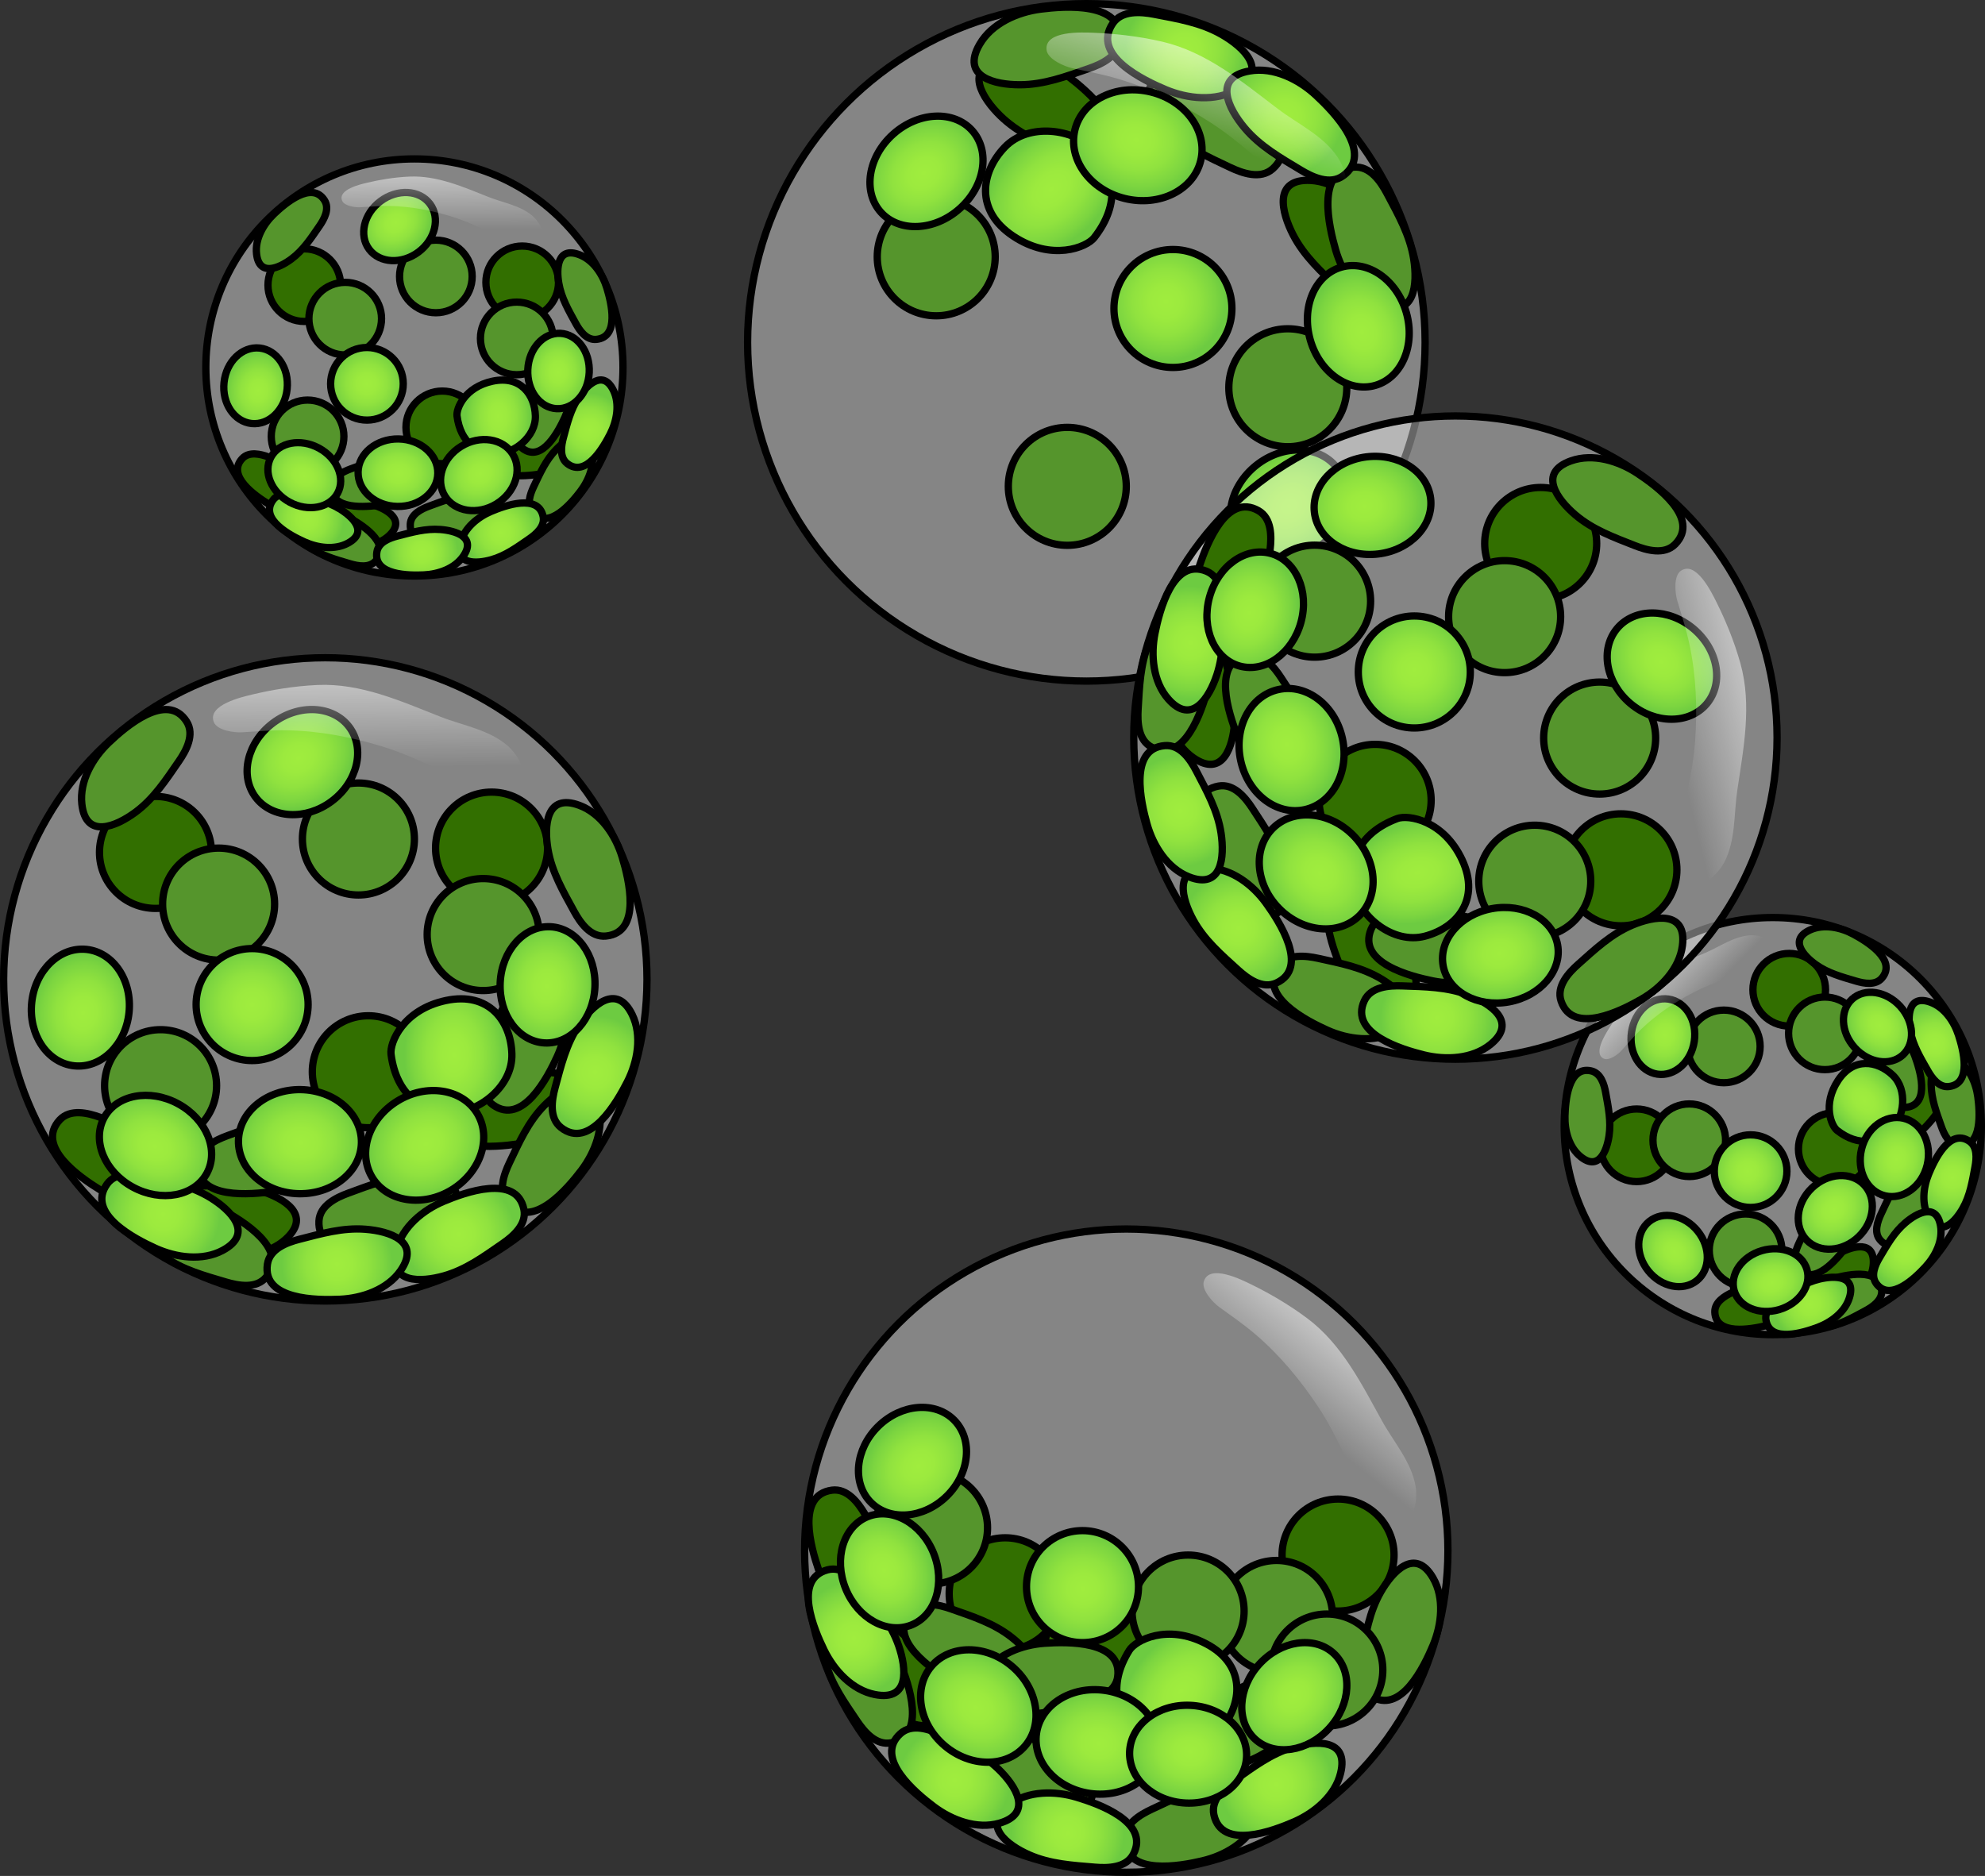 <?xml version="1.0" encoding="utf-8"?>
<!-- Generator: Adobe Illustrator 16.0.0, SVG Export Plug-In . SVG Version: 6.00 Build 0)  -->
<!DOCTYPE svg PUBLIC "-//W3C//DTD SVG 1.1//EN" "http://www.w3.org/Graphics/SVG/1.1/DTD/svg11.dtd">
<svg version="1.1" id="Layer_1" xmlns="http://www.w3.org/2000/svg" xmlns:xlink="http://www.w3.org/1999/xlink" x="0px" y="0px"
	 width="271.904px" height="256.995px" viewBox="0 0 271.904 256.995" enable-background="new 0 0 271.904 256.995"
	 xml:space="preserve">
<rect x="0" y="0" width="271.904" height="256.995" fill="#333333" stroke="none"/>
<g>
	<g>
		<circle opacity="0.4" fill="#FFFFFF" cx="148.809" cy="46.903" r="46.404"/>
		
			<circle fill="none" stroke="#000000" stroke-linecap="round" stroke-linejoin="round" stroke-miterlimit="10" cx="148.809" cy="46.903" r="46.404"/>
		<path fill="#326F00" stroke="#000000" stroke-linecap="round" stroke-linejoin="round" stroke-miterlimit="10" d="M187.663,29.997
			c-1.825-2.676-4.797-5.108-8.139-5.281c-5.166-0.268-3.969,4.398-2.402,7.442c1.516,2.943,3.898,5.098,6.248,7.356
			c1.329,1.275,3.412,2.918,5.479,2.031C193.681,39.472,189.501,32.688,187.663,29.997z"/>
		<path fill="#55952C" stroke="#000000" stroke-linecap="round" stroke-linejoin="round" stroke-miterlimit="10" d="M182.957,34.239
			c0.899,3.111,2.96,6.35,6.082,7.56c4.823,1.869,5.144-2.938,4.608-6.319c-0.521-3.27-2.111-6.061-3.639-8.941
			c-0.863-1.627-2.329-3.837-4.568-3.641C180.202,23.358,182.054,31.108,182.957,34.239z"/>
		<path fill="#326F00" stroke="#000000" stroke-linecap="round" stroke-linejoin="round" stroke-miterlimit="10" d="M146.333,10.478
			c-2.578-1.961-6.164-3.329-9.393-2.436c-4.984,1.379-2.373,5.428,0.076,7.82c2.367,2.314,5.311,3.604,8.255,5.004
			c1.663,0.789,4.159,1.688,5.839,0.193C155.038,17.564,148.927,12.45,146.333,10.478z"/>
		<path fill="#55952C" stroke="#000000" stroke-linecap="round" stroke-linejoin="round" stroke-miterlimit="10" d="M142.595,1.245
			c-3.213,0.404-6.732,1.939-8.41,4.836c-2.594,4.477,2.105,5.539,5.529,5.531c3.311-0.006,6.314-1.146,9.397-2.209
			c1.741-0.601,4.151-1.706,4.304-3.95C153.771,0.207,145.829,0.837,142.595,1.245z"/>
		<path fill="#55952C" stroke="#000000" stroke-linecap="round" stroke-linejoin="round" stroke-miterlimit="10" d="M169.56,12.545
			c-2.578-1.96-6.165-3.328-9.393-2.435c-4.984,1.379-2.373,5.428,0.075,7.819c2.368,2.314,5.311,3.603,8.255,5.003
			c1.663,0.791,4.159,1.689,5.838,0.194C178.265,19.632,172.153,14.519,169.56,12.545z"/>
		
			<circle fill="#55952C" stroke="#000000" stroke-linecap="round" stroke-linejoin="round" stroke-miterlimit="10" cx="128.244" cy="35.184" r="8.079"/>
		
			<circle fill="#55952C" stroke="#000000" stroke-linecap="round" stroke-linejoin="round" stroke-miterlimit="10" cx="176.403" cy="53.119" r="8.079"/>
		
			<circle fill="#55952C" stroke="#000000" stroke-linecap="round" stroke-linejoin="round" stroke-miterlimit="10" cx="146.198" cy="66.627" r="8.079"/>
		
			<radialGradient id="SVGID_1_" cx="1712.182" cy="1015.558" r="8.15" gradientTransform="matrix(-0.995 0.098 -0.098 -0.995 1965.407 849.624)" gradientUnits="userSpaceOnUse">
			<stop  offset="0" style="stop-color:#A0ED3E"/>
			<stop  offset="0.28" style="stop-color:#9CEA3E"/>
			<stop  offset="0.56" style="stop-color:#90E23F"/>
			<stop  offset="0.84" style="stop-color:#7CD540"/>
			<stop  offset="1" style="stop-color:#6DCB41"/>
		</radialGradient>
		<path fill="url(#SVGID_1_)" stroke="#000000" stroke-linecap="round" stroke-linejoin="round" stroke-miterlimit="10" d="
			M159.685,12.281c2.988,1.251,6.805,1.675,9.703,0c4.479-2.585,0.936-5.85-2.034-7.551c-2.872-1.646-6.046-2.156-9.247-2.772
			c-1.808-0.347-4.448-0.59-5.699,1.277C149.481,7.604,156.679,11.022,159.685,12.281z"/>
		
			<radialGradient id="SVGID_2_" cx="2242.285" cy="60.7" r="8.003" gradientTransform="matrix(-0.701 -0.714 0.714 -0.701 1704.501 1659.487)" gradientUnits="userSpaceOnUse">
			<stop  offset="0" style="stop-color:#A0ED3E"/>
			<stop  offset="0.28" style="stop-color:#9CEA3E"/>
			<stop  offset="0.56" style="stop-color:#90E23F"/>
			<stop  offset="0.84" style="stop-color:#7CD540"/>
			<stop  offset="1" style="stop-color:#6DCB41"/>
		</radialGradient>
		<path fill="url(#SVGID_2_)" stroke="#000000" stroke-linecap="round" stroke-linejoin="round" stroke-miterlimit="10" d="
			M180.276,13.073c-2.37-2.207-5.805-3.922-9.104-3.353c-5.096,0.88-2.899,5.165-0.699,7.789c2.127,2.536,4.928,4.11,7.72,5.796
			c1.576,0.951,3.972,2.092,5.79,0.771C188.238,20.987,182.663,15.293,180.276,13.073z"/>
		
			<radialGradient id="SVGID_3_" cx="1662.461" cy="-1144.788" r="7.188" gradientTransform="matrix(0.588 -1.251 1.121 0.128 449.816 2252.214)" gradientUnits="userSpaceOnUse">
			<stop  offset="0" style="stop-color:#A0ED3E"/>
			<stop  offset="0.28" style="stop-color:#9CEA3E"/>
			<stop  offset="0.56" style="stop-color:#90E23F"/>
			<stop  offset="0.84" style="stop-color:#7CD540"/>
			<stop  offset="1" style="stop-color:#6DCB41"/>
		</radialGradient>
		<path fill="url(#SVGID_3_)" stroke="#000000" stroke-linecap="round" stroke-linejoin="round" stroke-miterlimit="10" d="
			M149.88,32.565c-1.029,1.313-5.8,3.291-11.084-0.211c-5.283-3.505-4.447-8.771-1.164-12.191c3.283-3.422,9.486-2.498,12.235,0.365
			C152.616,23.39,153.612,27.81,149.88,32.565z"/>
		
			<linearGradient id="SVGID_4_" gradientUnits="userSpaceOnUse" x1="79.043" y1="292.24" x2="79.25" y2="316.338" gradientTransform="matrix(0.963 0.27 -0.27 0.963 172.253 -306.839)">
			<stop  offset="0" style="stop-color:#FFFFFF"/>
			<stop  offset="1" style="stop-color:#FFFFFF;stop-opacity:0"/>
		</linearGradient>
		<path fill="url(#SVGID_4_)" d="M154.165,4.833c-1.451-0.174-2.91-0.285-4.361-0.344c-1.55-0.062-6.771-0.325-6.445,2.363
			c0.155,1.283,2.457,2.264,3.52,2.489c2.129,0.452,4.247,0.859,6.334,1.481c4.48,1.336,8.723,3.469,12.645,5.99
			c3.996,2.57,7.275,5.896,11.004,8.797c1.521,1.183,3.751,2.916,5.83,2.301c2.779-0.821,1.666-4.672,0.543-6.363
			c-1.988-2.986-5.441-4.539-8.218-6.65c-4.842-3.678-9.731-7.77-15.807-9.186C157.555,5.325,155.864,5.037,154.165,4.833z"/>
		
			<radialGradient id="SVGID_5_" cx="2235.592" cy="31.314" r="8.079" gradientTransform="matrix(-0.701 -0.714 0.714 -0.701 1704.501 1659.487)" gradientUnits="userSpaceOnUse">
			<stop  offset="0" style="stop-color:#A0ED3E"/>
			<stop  offset="0.28" style="stop-color:#9CEA3E"/>
			<stop  offset="0.56" style="stop-color:#90E23F"/>
			<stop  offset="0.84" style="stop-color:#7CD540"/>
			<stop  offset="1" style="stop-color:#6DCB41"/>
		</radialGradient>
		
			<circle fill="url(#SVGID_5_)" stroke="#000000" stroke-linecap="round" stroke-linejoin="round" stroke-miterlimit="10" cx="160.667" cy="42.261" r="8.079"/>
		
			<radialGradient id="SVGID_6_" cx="2052.531" cy="-693.839" r="8.079" gradientTransform="matrix(-0.288 -1.002 0.814 -0.234 1342.492 1939.8)" gradientUnits="userSpaceOnUse">
			<stop  offset="0" style="stop-color:#A0ED3E"/>
			<stop  offset="0.28" style="stop-color:#9CEA3E"/>
			<stop  offset="0.56" style="stop-color:#90E23F"/>
			<stop  offset="0.84" style="stop-color:#7CD540"/>
			<stop  offset="1" style="stop-color:#6DCB41"/>
		</radialGradient>
		<path fill="url(#SVGID_6_)" stroke="#000000" stroke-linecap="round" stroke-linejoin="round" stroke-miterlimit="10" d="
			M183.73,36.601c3.631-1.045,7.616,1.734,8.903,6.207s-0.613,8.945-4.244,9.989c-3.63,1.045-7.616-1.735-8.903-6.207
			C178.2,42.118,180.101,37.646,183.73,36.601z"/>
		
			<radialGradient id="SVGID_7_" cx="925.833" cy="1314.422" r="8.079" gradientTransform="matrix(-0.775 0.692 -0.564 -0.632 1585.371 213.739)" gradientUnits="userSpaceOnUse">
			<stop  offset="0" style="stop-color:#A0ED3E"/>
			<stop  offset="0.28" style="stop-color:#9CEA3E"/>
			<stop  offset="0.56" style="stop-color:#90E23F"/>
			<stop  offset="0.84" style="stop-color:#7CD540"/>
			<stop  offset="1" style="stop-color:#6DCB41"/>
		</radialGradient>
		<path fill="url(#SVGID_7_)" stroke="#000000" stroke-linecap="round" stroke-linejoin="round" stroke-miterlimit="10" d="
			M120.649,29.061c-2.516-2.819-1.751-7.605,1.707-10.69c3.459-3.086,8.301-3.301,10.816-0.482c2.515,2.82,1.75,7.605-1.709,10.691
			C128.006,31.663,123.163,31.878,120.649,29.061z"/>
		
			<radialGradient id="SVGID_8_" cx="2012.796" cy="808.648" r="8.87" gradientTransform="matrix(-0.971 -0.24 0.203 -0.822 1945.927 1166.959)" gradientUnits="userSpaceOnUse">
			<stop  offset="0" style="stop-color:#A0ED3E"/>
			<stop  offset="0.28" style="stop-color:#9CEA3E"/>
			<stop  offset="0.56" style="stop-color:#90E23F"/>
			<stop  offset="0.84" style="stop-color:#7CD540"/>
			<stop  offset="1" style="stop-color:#6DCB41"/>
		</radialGradient>
		<path fill="url(#SVGID_8_)" stroke="#000000" stroke-linecap="round" stroke-linejoin="round" stroke-miterlimit="10" d="
			M147.245,17.772c0.994-4.027,5.655-6.34,10.41-5.166c4.757,1.174,7.808,5.39,6.813,9.418c-0.994,4.025-5.654,6.339-10.41,5.164
			C149.302,26.016,146.251,21.799,147.245,17.772z"/>
		
			<radialGradient id="SVGID_9_" cx="877.162" cy="-1698.187" r="8.14" gradientTransform="matrix(0.813 -0.645 0.539 0.679 378.755 1788.181)" gradientUnits="userSpaceOnUse">
			<stop  offset="0" style="stop-color:#A0ED3E"/>
			<stop  offset="0.28" style="stop-color:#9CEA3E"/>
			<stop  offset="0.56" style="stop-color:#90E23F"/>
			<stop  offset="0.84" style="stop-color:#7CD540"/>
			<stop  offset="1" style="stop-color:#6DCB41"/>
		</radialGradient>
		<path fill="url(#SVGID_9_)" stroke="#000000" stroke-linecap="round" stroke-linejoin="round" stroke-miterlimit="10" d="
			M183.087,64.018c2.422,3.054,1.426,7.877-2.229,10.774c-3.654,2.9-8.578,2.775-11.002-0.278
			c-2.422-3.054-1.424-7.878,2.229-10.777C175.739,60.84,180.664,60.964,183.087,64.018z"/>
	</g>
	<g>
		<circle opacity="0.4" fill="#FFFFFF" cx="44.563" cy="134.17" r="44.063"/>
		
			<circle fill="none" stroke="#000000" stroke-linecap="round" stroke-linejoin="round" stroke-miterlimit="10" cx="44.563" cy="134.17" r="44.063"/>
		<path fill="#326F00" stroke="#000000" stroke-linecap="round" stroke-linejoin="round" stroke-miterlimit="10" d="M30.171,171.743
			c3.028,0.543,6.651,0.148,8.993-2.002c3.618-3.322-0.341-5.615-3.444-6.578c-3.003-0.932-6.049-0.75-9.143-0.66
			c-1.747,0.05-4.246,0.371-5.02,2.361C19.749,169.516,27.125,171.197,30.171,171.743z"/>
		<path fill="#55952C" stroke="#000000" stroke-linecap="round" stroke-linejoin="round" stroke-miterlimit="10" d="M30.427,165.732
			c-2.705-1.461-6.271-2.219-9.167-0.907c-4.475,2.025-1.432,5.439,1.216,7.325c2.561,1.822,5.512,2.602,8.479,3.483
			c1.678,0.496,4.149,0.973,5.506-0.676C39.634,171.104,33.15,167.201,30.427,165.732z"/>
		<path fill="#326F00" stroke="#000000" stroke-linecap="round" stroke-linejoin="round" stroke-miterlimit="10" d="M70.892,156.723
			c3.042-0.442,6.356-1.963,7.896-4.744c2.381-4.294-2.098-5.217-5.347-5.15c-3.145,0.065-5.976,1.202-8.883,2.265
			c-1.643,0.602-3.91,1.694-4.015,3.828C60.298,157.908,67.828,157.169,70.892,156.723z"/>
		<path fill="#326F00" stroke="#000000" stroke-linecap="round" stroke-linejoin="round" stroke-miterlimit="10" d="M13.68,162.979
			c2.621,1.607,6.139,2.564,9.104,1.417c4.58-1.771,1.733-5.352-0.806-7.381c-2.455-1.965-5.356-2.907-8.271-3.953
			c-1.646-0.591-4.088-1.203-5.535,0.366C4.789,157.1,11.044,161.357,13.68,162.979z"/>
		<path fill="#55952C" stroke="#000000" stroke-linecap="round" stroke-linejoin="round" stroke-miterlimit="10" d="M79.634,160.332
			c1.862-2.447,3.163-5.853,2.317-8.917c-1.31-4.734-5.154-2.256-7.427,0.067c-2.197,2.248-3.423,5.042-4.754,7.837
			c-0.751,1.58-1.605,3.948-0.188,5.544C72.901,168.595,77.759,162.795,79.634,160.332z"/>
		
			<circle fill="#326F00" stroke="#000000" stroke-linecap="round" stroke-linejoin="round" stroke-miterlimit="10" cx="67.334" cy="116.185" r="7.671"/>
		
			<circle fill="#326F00" stroke="#000000" stroke-linecap="round" stroke-linejoin="round" stroke-miterlimit="10" cx="50.45" cy="146.825" r="7.671"/>
		
			<circle fill="#326F00" stroke="#000000" stroke-linecap="round" stroke-linejoin="round" stroke-miterlimit="10" cx="21.299" cy="116.777" r="7.671"/>
		<path fill="#55952C" stroke="#000000" stroke-linecap="round" stroke-linejoin="round" stroke-miterlimit="10" d="M54.039,171.085
			c3.043-0.442,6.357-1.964,7.899-4.743c2.38-4.295-2.101-5.219-5.35-5.15c-3.144,0.063-5.975,1.2-8.882,2.264
			c-1.643,0.602-3.91,1.694-4.015,3.827C43.446,172.27,50.977,171.529,54.039,171.085z"/>
		<path fill="#55952C" stroke="#000000" stroke-linecap="round" stroke-linejoin="round" stroke-miterlimit="10" d="M37.473,163.214
			c3.044-0.442,6.356-1.964,7.898-4.744c2.381-4.295-2.099-5.219-5.349-5.15c-3.143,0.064-5.975,1.201-8.881,2.265
			c-1.643,0.602-3.91,1.694-4.016,3.826C26.882,164.396,34.411,163.659,37.473,163.214z"/>
		<path fill="#55952C" stroke="#000000" stroke-linecap="round" stroke-linejoin="round" stroke-miterlimit="10" d="M14.917,101.722
			c-2.228,2.119-4.054,5.274-3.705,8.434c0.537,4.881,4.727,3.048,7.341,1.114c2.527-1.869,4.183-4.432,5.942-6.98
			c0.991-1.438,2.213-3.642,1.065-5.442C22.878,94.635,17.16,99.587,14.917,101.722z"/>
		<path fill="#55952C" stroke="#000000" stroke-linecap="round" stroke-linejoin="round" stroke-miterlimit="10" d="M85.229,117.436
			c-0.891-2.944-2.885-5.995-5.864-7.105c-4.601-1.717-4.85,2.852-4.3,6.054c0.532,3.099,2.076,5.73,3.561,8.447
			c0.837,1.534,2.254,3.615,4.38,3.402C87.974,127.734,86.124,120.398,85.229,117.436z"/>
		<path fill="#55952C" stroke="#000000" stroke-linecap="round" stroke-linejoin="round" stroke-miterlimit="10" d="M76.329,144.726
			c1.275-2.798,1.791-6.407,0.29-9.208c-2.32-4.328-5.524-1.063-7.228,1.706c-1.647,2.677-2.227,5.673-2.906,8.691
			c-0.383,1.707-0.692,4.207,1.043,5.449C71.588,154.271,75.044,147.542,76.329,144.726z"/>
		
			<circle fill="#55952C" stroke="#000000" stroke-linecap="round" stroke-linejoin="round" stroke-miterlimit="10" cx="66.184" cy="128.031" r="7.671"/>
		
			<circle fill="#55952C" stroke="#000000" stroke-linecap="round" stroke-linejoin="round" stroke-miterlimit="10" cx="49.095" cy="114.938" r="7.671"/>
		
			<circle fill="#55952C" stroke="#000000" stroke-linecap="round" stroke-linejoin="round" stroke-miterlimit="10" cx="21.996" cy="148.731" r="7.671"/>
		
			<circle fill="#55952C" stroke="#000000" stroke-linecap="round" stroke-linejoin="round" stroke-miterlimit="10" cx="29.945" cy="123.856" r="7.671"/>
		
			<radialGradient id="SVGID_10_" cx="246.94" cy="-625.337" r="7.738" gradientTransform="matrix(0.627 -0.779 0.779 0.627 395.127 753.543)" gradientUnits="userSpaceOnUse">
			<stop  offset="0" style="stop-color:#A0ED3E"/>
			<stop  offset="0.28" style="stop-color:#9CEA3E"/>
			<stop  offset="0.56" style="stop-color:#90E23F"/>
			<stop  offset="0.84" style="stop-color:#7CD540"/>
			<stop  offset="1" style="stop-color:#6DCB41"/>
		</radialGradient>
		<path fill="url(#SVGID_10_)" stroke="#000000" stroke-linecap="round" stroke-linejoin="round" stroke-miterlimit="10" d="
			M60.786,164.57c-2.834,1.193-5.659,3.496-6.454,6.574c-1.228,4.755,3.341,4.524,6.469,3.645c3.026-0.852,5.483-2.662,8.03-4.422
			c1.438-0.994,3.36-2.622,2.927-4.712C70.743,160.767,63.641,163.371,60.786,164.57z"/>
		
			<radialGradient id="SVGID_11_" cx="1361.159" cy="1321.725" r="7.739" gradientTransform="matrix(0.025 1 -1 0.025 1369.226 -1247.307)" gradientUnits="userSpaceOnUse">
			<stop  offset="0" style="stop-color:#A0ED3E"/>
			<stop  offset="0.28" style="stop-color:#9CEA3E"/>
			<stop  offset="0.56" style="stop-color:#90E23F"/>
			<stop  offset="0.84" style="stop-color:#7CD540"/>
			<stop  offset="1" style="stop-color:#6DCB41"/>
		</radialGradient>
		<path fill="url(#SVGID_11_)" stroke="#000000" stroke-linecap="round" stroke-linejoin="round" stroke-miterlimit="10" d="
			M85.928,148.212c1.394-2.741,2.062-6.324,0.681-9.187c-2.136-4.424-5.474-1.296-7.293,1.397c-1.76,2.604-2.466,5.573-3.273,8.561
			c-0.455,1.688-0.871,4.174,0.81,5.488C80.785,157.549,84.524,150.972,85.928,148.212z"/>
		
			<radialGradient id="SVGID_12_" cx="2340.11" cy="146.535" r="7.739" gradientTransform="matrix(-0.998 0.069 -0.069 -0.998 2367.927 151.133)" gradientUnits="userSpaceOnUse">
			<stop  offset="0" style="stop-color:#A0ED3E"/>
			<stop  offset="0.28" style="stop-color:#9CEA3E"/>
			<stop  offset="0.56" style="stop-color:#90E23F"/>
			<stop  offset="0.84" style="stop-color:#7CD540"/>
			<stop  offset="1" style="stop-color:#6DCB41"/>
		</radialGradient>
		<path fill="url(#SVGID_12_)" stroke="#000000" stroke-linecap="round" stroke-linejoin="round" stroke-miterlimit="10" d="
			M21.312,171.013c2.801,1.271,6.41,1.78,9.21,0.273c4.323-2.331,1.05-5.527-1.72-7.225c-2.683-1.642-5.679-2.217-8.698-2.891
			c-1.708-0.38-4.208-0.685-5.447,1.053C11.757,166.289,18.494,169.734,21.312,171.013z"/>
		<radialGradient id="SVGID_13_" cx="46.177" cy="173.195" r="7.599" gradientUnits="userSpaceOnUse">
			<stop  offset="0" style="stop-color:#A0ED3E"/>
			<stop  offset="0.28" style="stop-color:#9CEA3E"/>
			<stop  offset="0.56" style="stop-color:#90E23F"/>
			<stop  offset="0.84" style="stop-color:#7CD540"/>
			<stop  offset="1" style="stop-color:#6DCB41"/>
		</radialGradient>
		<path fill="url(#SVGID_13_)" stroke="#000000" stroke-linecap="round" stroke-linejoin="round" stroke-miterlimit="10" d="
			M46.552,177.996c3.072-0.139,6.52-1.325,8.329-3.939c2.794-4.038-1.572-5.4-4.813-5.654c-3.133-0.247-6.063,0.604-9.063,1.374
			c-1.693,0.436-4.059,1.301-4.374,3.412C35.896,178.127,43.461,178.136,46.552,177.996z"/>
		
			<radialGradient id="SVGID_14_" cx="674.181" cy="818.842" r="6.826" gradientTransform="matrix(0.481 1.296 -0.877 0.71 456.027 -1310.572)" gradientUnits="userSpaceOnUse">
			<stop  offset="0" style="stop-color:#A0ED3E"/>
			<stop  offset="0.28" style="stop-color:#9CEA3E"/>
			<stop  offset="0.56" style="stop-color:#90E23F"/>
			<stop  offset="0.84" style="stop-color:#7CD540"/>
			<stop  offset="1" style="stop-color:#6DCB41"/>
		</radialGradient>
		<path fill="url(#SVGID_14_)" stroke="#000000" stroke-linecap="round" stroke-linejoin="round" stroke-miterlimit="10" d="
			M53.565,144.432c-0.205-1.57,1.629-6.117,7.516-7.368c5.89-1.25,8.901,2.822,9.036,7.321c0.133,4.499-4.619,8.088-8.388,8.047
			C57.961,152.392,54.305,150.126,53.565,144.432z"/>
		<radialGradient id="SVGID_15_" cx="34.534" cy="137.621" r="7.671" gradientUnits="userSpaceOnUse">
			<stop  offset="0" style="stop-color:#A0ED3E"/>
			<stop  offset="0.28" style="stop-color:#9CEA3E"/>
			<stop  offset="0.56" style="stop-color:#90E23F"/>
			<stop  offset="0.84" style="stop-color:#7CD540"/>
			<stop  offset="1" style="stop-color:#6DCB41"/>
		</radialGradient>
		
			<circle fill="url(#SVGID_15_)" stroke="#000000" stroke-linecap="round" stroke-linejoin="round" stroke-miterlimit="10" cx="34.534" cy="137.621" r="7.671"/>
		
			<radialGradient id="SVGID_16_" cx="251.884" cy="653.459" r="7.671" gradientTransform="matrix(0.917 0.496 -0.403 0.745 53.583 -454.702)" gradientUnits="userSpaceOnUse">
			<stop  offset="0" style="stop-color:#A0ED3E"/>
			<stop  offset="0.28" style="stop-color:#9CEA3E"/>
			<stop  offset="0.56" style="stop-color:#90E23F"/>
			<stop  offset="0.84" style="stop-color:#7CD540"/>
			<stop  offset="1" style="stop-color:#6DCB41"/>
		</radialGradient>
		<path fill="url(#SVGID_16_)" stroke="#000000" stroke-linecap="round" stroke-linejoin="round" stroke-miterlimit="10" d="
			M28.337,160.73c-1.708,3.155-6.242,4.008-10.129,1.904c-3.887-2.104-5.654-6.366-3.945-9.521
			c1.708-3.153,6.242-4.007,10.129-1.903C28.276,153.313,30.044,157.576,28.337,160.73z"/>
		
			<radialGradient id="SVGID_17_" cx="714.684" cy="-1271.805" r="7.672" gradientTransform="matrix(0.05 -1.038 0.846 0.04 1115.127 927.833)" gradientUnits="userSpaceOnUse">
			<stop  offset="0" style="stop-color:#A0ED3E"/>
			<stop  offset="0.28" style="stop-color:#9CEA3E"/>
			<stop  offset="0.56" style="stop-color:#90E23F"/>
			<stop  offset="0.84" style="stop-color:#7CD540"/>
			<stop  offset="1" style="stop-color:#6DCB41"/>
		</radialGradient>
		<path fill="url(#SVGID_17_)" stroke="#000000" stroke-linecap="round" stroke-linejoin="round" stroke-miterlimit="10" d="
			M75.385,126.958c3.584,0.172,6.317,3.873,6.107,8.271c-0.21,4.395-3.283,7.819-6.867,7.648c-3.584-0.172-6.318-3.874-6.109-8.271
			C68.727,130.211,71.803,126.788,75.385,126.958z"/>
		
			<radialGradient id="SVGID_18_" cx="83.508" cy="-439.303" r="8.422" gradientTransform="matrix(0.851 -0.525 0.444 0.721 182.329 517.327)" gradientUnits="userSpaceOnUse">
			<stop  offset="0" style="stop-color:#A0ED3E"/>
			<stop  offset="0.28" style="stop-color:#9CEA3E"/>
			<stop  offset="0.56" style="stop-color:#90E23F"/>
			<stop  offset="0.84" style="stop-color:#7CD540"/>
			<stop  offset="1" style="stop-color:#6DCB41"/>
		</radialGradient>
		<path fill="url(#SVGID_18_)" stroke="#000000" stroke-linecap="round" stroke-linejoin="round" stroke-miterlimit="10" d="
			M65.341,152.489c2.068,3.352,0.534,8.048-3.426,10.49c-3.959,2.441-8.844,1.703-10.912-1.649
			c-2.065-3.353-0.533-8.049,3.426-10.489C58.389,148.398,63.273,149.136,65.341,152.489z"/>
		
			<radialGradient id="SVGID_19_" cx="9.924" cy="306.024" r="8.423" gradientTransform="matrix(1 0.016 -0.013 0.847 35.24 -102.821)" gradientUnits="userSpaceOnUse">
			<stop  offset="0" style="stop-color:#A0ED3E"/>
			<stop  offset="0.28" style="stop-color:#9CEA3E"/>
			<stop  offset="0.56" style="stop-color:#90E23F"/>
			<stop  offset="0.84" style="stop-color:#7CD540"/>
			<stop  offset="1" style="stop-color:#6DCB41"/>
		</radialGradient>
		<path fill="url(#SVGID_19_)" stroke="#000000" stroke-linecap="round" stroke-linejoin="round" stroke-miterlimit="10" d="
			M49.508,156.535c-0.063,3.938-3.884,7.071-8.533,6.998c-4.652-0.073-8.373-3.325-8.311-7.262c0.063-3.939,3.883-7.072,8.534-6.999
			C45.849,149.346,49.569,152.598,49.508,156.535z"/>
		
			<radialGradient id="SVGID_20_" cx="1209.477" cy="804.78" r="7.729" gradientTransform="matrix(-0.109 1.032 -0.862 -0.091 836.94 -1036.194)" gradientUnits="userSpaceOnUse">
			<stop  offset="0" style="stop-color:#A0ED3E"/>
			<stop  offset="0.28" style="stop-color:#9CEA3E"/>
			<stop  offset="0.56" style="stop-color:#90E23F"/>
			<stop  offset="0.84" style="stop-color:#7CD540"/>
			<stop  offset="1" style="stop-color:#6DCB41"/>
		</radialGradient>
		<path fill="url(#SVGID_20_)" stroke="#000000" stroke-linecap="round" stroke-linejoin="round" stroke-miterlimit="10" d="
			M10.165,146.011c-3.681-0.39-6.285-4.275-5.819-8.678c0.466-4.404,3.826-7.657,7.508-7.269c3.68,0.391,6.285,4.275,5.818,8.679
			C17.206,143.146,13.845,146.401,10.165,146.011z"/>
		
			<radialGradient id="SVGID_21_" cx="1832.404" cy="49.867" r="7.729" gradientTransform="matrix(-0.831 0.621 -0.519 -0.694 1589.484 -999.509)" gradientUnits="userSpaceOnUse">
			<stop  offset="0" style="stop-color:#A0ED3E"/>
			<stop  offset="0.28" style="stop-color:#9CEA3E"/>
			<stop  offset="0.56" style="stop-color:#90E23F"/>
			<stop  offset="0.84" style="stop-color:#7CD540"/>
			<stop  offset="1" style="stop-color:#6DCB41"/>
		</radialGradient>
		<path fill="url(#SVGID_21_)" stroke="#000000" stroke-linecap="round" stroke-linejoin="round" stroke-miterlimit="10" d="
			M35.003,109.203c-2.218-2.962-1.14-7.515,2.406-10.167s8.217-2.4,10.435,0.563c2.216,2.964,1.139,7.516-2.408,10.168
			C41.891,112.419,37.22,112.168,35.003,109.203z"/>
		<linearGradient id="SVGID_22_" gradientUnits="userSpaceOnUse" x1="50.278" y1="82.253" x2="50.474" y2="105.134">
			<stop  offset="0" style="stop-color:#FFFFFF"/>
			<stop  offset="1" style="stop-color:#FFFFFF;stop-opacity:0"/>
		</linearGradient>
		<path fill="url(#SVGID_22_)" d="M38.663,94.333c-1.371,0.213-2.734,0.485-4.075,0.806c-1.432,0.341-6.272,1.44-5.286,3.813
			c0.472,1.134,2.828,1.438,3.856,1.372c2.062-0.132,4.103-0.305,6.171-0.271c4.439,0.072,8.864,0.932,13.098,2.23
			c4.312,1.325,8.163,3.525,12.316,5.219c1.694,0.691,4.178,1.705,5.92,0.609c2.33-1.465,0.323-4.699-1.138-5.957
			c-2.582-2.22-6.137-2.754-9.218-3.972c-5.369-2.119-10.89-4.606-16.808-4.342C41.888,93.914,40.27,94.083,38.663,94.333z"/>
	</g>
	<g>
		<circle opacity="0.4" fill="#FFFFFF" cx="56.766" cy="50.341" r="28.571"/>
		
			<circle fill="none" stroke="#000000" stroke-linecap="round" stroke-linejoin="round" stroke-miterlimit="10" cx="56.766" cy="50.341" r="28.571"/>
		<path fill="#326F00" stroke="#000000" stroke-linecap="round" stroke-linejoin="round" stroke-miterlimit="10" d="M47.434,74.704
			c1.964,0.353,4.313,0.097,5.831-1.298c2.347-2.154-0.221-3.641-2.232-4.266c-1.947-0.604-3.923-0.486-5.929-0.428
			c-1.133,0.032-2.753,0.241-3.255,1.531C40.676,73.26,45.459,74.351,47.434,74.704z"/>
		<path fill="#55952C" stroke="#000000" stroke-linecap="round" stroke-linejoin="round" stroke-miterlimit="10" d="M47.6,70.807
			c-1.754-0.947-4.066-1.438-5.944-0.588c-2.901,1.313-0.928,3.527,0.789,4.75c1.66,1.182,3.573,1.687,5.497,2.259
			c1.088,0.321,2.69,0.631,3.57-0.438C53.569,74.29,49.366,71.76,47.6,70.807z"/>
		<path fill="#326F00" stroke="#000000" stroke-linecap="round" stroke-linejoin="round" stroke-miterlimit="10" d="M73.838,64.965
			c1.973-0.287,4.122-1.272,5.12-3.076c1.544-2.784-1.36-3.383-3.467-3.34c-2.039,0.043-3.875,0.78-5.76,1.469
			c-1.065,0.39-2.535,1.099-2.604,2.482C66.969,65.733,71.852,65.254,73.838,64.965z"/>
		<path fill="#326F00" stroke="#000000" stroke-linecap="round" stroke-linejoin="round" stroke-miterlimit="10" d="M36.74,69.022
			c1.7,1.042,3.98,1.662,5.903,0.918c2.971-1.147,1.125-3.47-0.521-4.785c-1.592-1.274-3.474-1.886-5.363-2.563
			c-1.067-0.384-2.65-0.78-3.589,0.237C30.976,65.209,35.031,67.97,36.74,69.022z"/>
		<path fill="#55952C" stroke="#000000" stroke-linecap="round" stroke-linejoin="round" stroke-miterlimit="10" d="M79.507,67.306
			c1.207-1.587,2.051-3.795,1.502-5.782c-0.849-3.07-3.342-1.463-4.815,0.044c-1.425,1.457-2.22,3.27-3.082,5.081
			c-0.487,1.024-1.041,2.561-0.122,3.595C75.142,72.663,78.291,68.902,79.507,67.306z"/>
		
			<circle fill="#326F00" stroke="#000000" stroke-linecap="round" stroke-linejoin="round" stroke-miterlimit="10" cx="71.531" cy="38.679" r="4.974"/>
		
			<circle fill="#326F00" stroke="#000000" stroke-linecap="round" stroke-linejoin="round" stroke-miterlimit="10" cx="60.583" cy="58.547" r="4.975"/>
		
			<circle fill="#326F00" stroke="#000000" stroke-linecap="round" stroke-linejoin="round" stroke-miterlimit="10" cx="41.681" cy="39.063" r="4.974"/>
		<path fill="#55952C" stroke="#000000" stroke-linecap="round" stroke-linejoin="round" stroke-miterlimit="10" d="M62.91,74.277
			c1.974-0.286,4.122-1.273,5.122-3.075c1.543-2.785-1.361-3.384-3.469-3.34c-2.038,0.041-3.874,0.778-5.759,1.468
			c-1.065,0.391-2.535,1.099-2.604,2.481C56.042,75.046,60.925,74.565,62.91,74.277z"/>
		<path fill="#55952C" stroke="#000000" stroke-linecap="round" stroke-linejoin="round" stroke-miterlimit="10" d="M52.169,69.174
			c1.973-0.287,4.121-1.273,5.121-3.076c1.544-2.785-1.361-3.384-3.469-3.34c-2.037,0.042-3.873,0.779-5.758,1.469
			c-1.065,0.39-2.535,1.099-2.604,2.481C45.301,69.94,50.184,69.463,52.169,69.174z"/>
		<path fill="#55952C" stroke="#000000" stroke-linecap="round" stroke-linejoin="round" stroke-miterlimit="10" d="M37.543,29.301
			c-1.444,1.374-2.629,3.421-2.402,5.469c0.348,3.165,3.064,1.977,4.76,0.723c1.639-1.212,2.712-2.874,3.853-4.526
			c0.644-0.933,1.436-2.361,0.691-3.529C42.705,24.706,38.997,27.917,37.543,29.301z"/>
		<path fill="#55952C" stroke="#000000" stroke-linecap="round" stroke-linejoin="round" stroke-miterlimit="10" d="M83.135,39.49
			c-0.577-1.909-1.87-3.888-3.803-4.607c-2.982-1.113-3.145,1.85-2.788,3.926c0.346,2.009,1.347,3.716,2.309,5.478
			c0.543,0.994,1.462,2.344,2.841,2.206C84.914,46.168,83.715,41.411,83.135,39.49z"/>
		<path fill="#55952C" stroke="#000000" stroke-linecap="round" stroke-linejoin="round" stroke-miterlimit="10" d="M77.364,57.186
			c0.826-1.813,1.161-4.154,0.188-5.971c-1.505-2.806-3.582-0.688-4.687,1.106c-1.068,1.735-1.443,3.679-1.885,5.636
			c-0.248,1.106-0.448,2.728,0.677,3.533C74.289,63.376,76.53,59.012,77.364,57.186z"/>
		
			<circle fill="#55952C" stroke="#000000" stroke-linecap="round" stroke-linejoin="round" stroke-miterlimit="10" cx="70.785" cy="46.36" r="4.974"/>
		
			<circle fill="#55952C" stroke="#000000" stroke-linecap="round" stroke-linejoin="round" stroke-miterlimit="10" cx="59.705" cy="37.871" r="4.974"/>
		
			<circle fill="#55952C" stroke="#000000" stroke-linecap="round" stroke-linejoin="round" stroke-miterlimit="10" cx="42.133" cy="59.783" r="4.975"/>
		
			<circle fill="#55952C" stroke="#000000" stroke-linecap="round" stroke-linejoin="round" stroke-miterlimit="10" cx="47.288" cy="43.653" r="4.974"/>
		
			<radialGradient id="SVGID_23_" cx="325.449" cy="-681.077" r="5.018" gradientTransform="matrix(0.627 -0.779 0.779 0.627 395.127 753.543)" gradientUnits="userSpaceOnUse">
			<stop  offset="0" style="stop-color:#A0ED3E"/>
			<stop  offset="0.28" style="stop-color:#9CEA3E"/>
			<stop  offset="0.56" style="stop-color:#90E23F"/>
			<stop  offset="0.84" style="stop-color:#7CD540"/>
			<stop  offset="1" style="stop-color:#6DCB41"/>
		</radialGradient>
		<path fill="url(#SVGID_23_)" stroke="#000000" stroke-linecap="round" stroke-linejoin="round" stroke-miterlimit="10" d="
			M67.285,70.054c-1.837,0.773-3.669,2.267-4.185,4.263c-0.796,3.083,2.166,2.934,4.194,2.363c1.962-0.552,3.556-1.727,5.207-2.867
			c0.933-0.645,2.179-1.7,1.897-3.056C73.741,67.587,69.136,69.276,67.285,70.054z"/>
		
			<radialGradient id="SVGID_24_" cx="1273.164" cy="1320.33" r="5.018" gradientTransform="matrix(0.025 1 -1 0.025 1369.226 -1247.307)" gradientUnits="userSpaceOnUse">
			<stop  offset="0" style="stop-color:#A0ED3E"/>
			<stop  offset="0.28" style="stop-color:#9CEA3E"/>
			<stop  offset="0.56" style="stop-color:#90E23F"/>
			<stop  offset="0.84" style="stop-color:#7CD540"/>
			<stop  offset="1" style="stop-color:#6DCB41"/>
		</radialGradient>
		<path fill="url(#SVGID_24_)" stroke="#000000" stroke-linecap="round" stroke-linejoin="round" stroke-miterlimit="10" d="
			M83.588,59.446c0.903-1.777,1.337-4.101,0.441-5.957c-1.385-2.868-3.55-0.84-4.729,0.906c-1.141,1.689-1.599,3.614-2.122,5.551
			c-0.295,1.096-0.565,2.707,0.524,3.559C80.253,65.501,82.678,61.236,83.588,59.446z"/>
		
			<radialGradient id="SVGID_25_" cx="2313.902" cy="240.135" r="5.019" gradientTransform="matrix(-0.998 0.069 -0.069 -0.998 2367.927 151.133)" gradientUnits="userSpaceOnUse">
			<stop  offset="0" style="stop-color:#A0ED3E"/>
			<stop  offset="0.28" style="stop-color:#9CEA3E"/>
			<stop  offset="0.56" style="stop-color:#90E23F"/>
			<stop  offset="0.84" style="stop-color:#7CD540"/>
			<stop  offset="1" style="stop-color:#6DCB41"/>
		</radialGradient>
		<path fill="url(#SVGID_25_)" stroke="#000000" stroke-linecap="round" stroke-linejoin="round" stroke-miterlimit="10" d="
			M41.689,74.23c1.815,0.825,4.156,1.155,5.972,0.178c2.803-1.512,0.681-3.584-1.115-4.685c-1.739-1.064-3.682-1.438-5.64-1.874
			c-1.108-0.247-2.729-0.444-3.532,0.683C35.493,71.168,39.862,73.402,41.689,74.23z"/>
		<radialGradient id="SVGID_26_" cx="57.812" cy="75.647" r="4.927" gradientUnits="userSpaceOnUse">
			<stop  offset="0" style="stop-color:#A0ED3E"/>
			<stop  offset="0.28" style="stop-color:#9CEA3E"/>
			<stop  offset="0.56" style="stop-color:#90E23F"/>
			<stop  offset="0.84" style="stop-color:#7CD540"/>
			<stop  offset="1" style="stop-color:#6DCB41"/>
		</radialGradient>
		<path fill="url(#SVGID_26_)" stroke="#000000" stroke-linecap="round" stroke-linejoin="round" stroke-miterlimit="10" d="
			M58.056,78.759c1.992-0.09,4.228-0.859,5.4-2.554c1.812-2.619-1.02-3.502-3.121-3.667c-2.031-0.16-3.932,0.392-5.876,0.891
			c-1.099,0.283-2.632,0.844-2.837,2.213C51.146,78.844,56.052,78.85,58.056,78.759z"/>
		
			<radialGradient id="SVGID_27_" cx="625.177" cy="785.062" r="4.426" gradientTransform="matrix(0.481 1.296 -0.877 0.71 456.027 -1310.572)" gradientUnits="userSpaceOnUse">
			<stop  offset="0" style="stop-color:#A0ED3E"/>
			<stop  offset="0.28" style="stop-color:#9CEA3E"/>
			<stop  offset="0.56" style="stop-color:#90E23F"/>
			<stop  offset="0.84" style="stop-color:#7CD540"/>
			<stop  offset="1" style="stop-color:#6DCB41"/>
		</radialGradient>
		<path fill="url(#SVGID_27_)" stroke="#000000" stroke-linecap="round" stroke-linejoin="round" stroke-miterlimit="10" d="
			M62.604,56.995c-0.133-1.019,1.056-3.967,4.873-4.777c3.819-0.811,5.771,1.83,5.859,4.747c0.086,2.917-2.995,5.244-5.438,5.218
			C65.453,62.156,63.083,60.688,62.604,56.995z"/>
		<radialGradient id="SVGID_28_" cx="50.263" cy="52.579" r="4.974" gradientUnits="userSpaceOnUse">
			<stop  offset="0" style="stop-color:#A0ED3E"/>
			<stop  offset="0.28" style="stop-color:#9CEA3E"/>
			<stop  offset="0.56" style="stop-color:#90E23F"/>
			<stop  offset="0.84" style="stop-color:#7CD540"/>
			<stop  offset="1" style="stop-color:#6DCB41"/>
		</radialGradient>
		
			<circle fill="url(#SVGID_28_)" stroke="#000000" stroke-linecap="round" stroke-linejoin="round" stroke-miterlimit="10" cx="50.263" cy="52.579" r="4.975"/>
		
			<radialGradient id="SVGID_29_" cx="227.164" cy="546.617" r="4.975" gradientTransform="matrix(0.917 0.496 -0.403 0.745 53.583 -454.702)" gradientUnits="userSpaceOnUse">
			<stop  offset="0" style="stop-color:#A0ED3E"/>
			<stop  offset="0.28" style="stop-color:#9CEA3E"/>
			<stop  offset="0.56" style="stop-color:#90E23F"/>
			<stop  offset="0.84" style="stop-color:#7CD540"/>
			<stop  offset="1" style="stop-color:#6DCB41"/>
		</radialGradient>
		<path fill="url(#SVGID_29_)" stroke="#000000" stroke-linecap="round" stroke-linejoin="round" stroke-miterlimit="10" d="
			M46.245,67.563c-1.108,2.046-4.048,2.599-6.568,1.235c-2.521-1.365-3.666-4.128-2.559-6.175c1.107-2.044,4.048-2.598,6.568-1.233
			C46.205,62.755,47.352,65.519,46.245,67.563z"/>
		
			<radialGradient id="SVGID_30_" cx="795.617" cy="-1274.776" r="4.975" gradientTransform="matrix(0.05 -1.038 0.846 0.04 1115.127 927.833)" gradientUnits="userSpaceOnUse">
			<stop  offset="0" style="stop-color:#A0ED3E"/>
			<stop  offset="0.28" style="stop-color:#9CEA3E"/>
			<stop  offset="0.56" style="stop-color:#90E23F"/>
			<stop  offset="0.84" style="stop-color:#7CD540"/>
			<stop  offset="1" style="stop-color:#6DCB41"/>
		</radialGradient>
		<path fill="url(#SVGID_30_)" stroke="#000000" stroke-linecap="round" stroke-linejoin="round" stroke-miterlimit="10" d="
			M76.751,45.665c2.324,0.111,4.097,2.512,3.961,5.362c-0.137,2.85-2.129,5.07-4.453,4.96c-2.324-0.111-4.097-2.512-3.961-5.363
			C72.435,47.774,74.429,45.555,76.751,45.665z"/>
		
			<radialGradient id="SVGID_31_" cx="138.021" cy="-527.015" r="5.462" gradientTransform="matrix(0.851 -0.525 0.444 0.721 182.329 517.327)" gradientUnits="userSpaceOnUse">
			<stop  offset="0" style="stop-color:#A0ED3E"/>
			<stop  offset="0.28" style="stop-color:#9CEA3E"/>
			<stop  offset="0.56" style="stop-color:#90E23F"/>
			<stop  offset="0.84" style="stop-color:#7CD540"/>
			<stop  offset="1" style="stop-color:#6DCB41"/>
		</radialGradient>
		<path fill="url(#SVGID_31_)" stroke="#000000" stroke-linecap="round" stroke-linejoin="round" stroke-miterlimit="10" d="
			M70.239,62.22c1.341,2.174,0.346,5.219-2.222,6.803c-2.567,1.583-5.734,1.104-7.076-1.07c-1.339-2.174-0.346-5.219,2.222-6.801
			C65.73,59.567,68.898,60.046,70.239,62.22z"/>
		
			<radialGradient id="SVGID_32_" cx="21.906" cy="197.545" r="5.461" gradientTransform="matrix(1 0.016 -0.013 0.847 35.24 -102.821)" gradientUnits="userSpaceOnUse">
			<stop  offset="0" style="stop-color:#A0ED3E"/>
			<stop  offset="0.28" style="stop-color:#9CEA3E"/>
			<stop  offset="0.56" style="stop-color:#90E23F"/>
			<stop  offset="0.84" style="stop-color:#7CD540"/>
			<stop  offset="1" style="stop-color:#6DCB41"/>
		</radialGradient>
		<path fill="url(#SVGID_32_)" stroke="#000000" stroke-linecap="round" stroke-linejoin="round" stroke-miterlimit="10" d="
			M59.972,64.844c-0.04,2.554-2.518,4.585-5.532,4.537c-3.017-0.047-5.43-2.156-5.389-4.708c0.04-2.555,2.518-4.586,5.533-4.539
			C57.6,60.182,60.013,62.29,59.972,64.844z"/>
		
			<radialGradient id="SVGID_33_" cx="1125.377" cy="787.596" r="5.012" gradientTransform="matrix(-0.109 1.032 -0.862 -0.091 836.94 -1036.194)" gradientUnits="userSpaceOnUse">
			<stop  offset="0" style="stop-color:#A0ED3E"/>
			<stop  offset="0.28" style="stop-color:#9CEA3E"/>
			<stop  offset="0.56" style="stop-color:#90E23F"/>
			<stop  offset="0.84" style="stop-color:#7CD540"/>
			<stop  offset="1" style="stop-color:#6DCB41"/>
		</radialGradient>
		<path fill="url(#SVGID_33_)" stroke="#000000" stroke-linecap="round" stroke-linejoin="round" stroke-miterlimit="10" d="
			M34.462,58.02c-2.387-0.253-4.076-2.772-3.773-5.627c0.302-2.856,2.48-4.966,4.868-4.714c2.386,0.254,4.075,2.772,3.772,5.628
			C39.027,56.162,36.848,58.272,34.462,58.02z"/>
		
			<radialGradient id="SVGID_34_" cx="1779.773" cy="108.435" r="5.011" gradientTransform="matrix(-0.831 0.621 -0.519 -0.694 1589.484 -999.509)" gradientUnits="userSpaceOnUse">
			<stop  offset="0" style="stop-color:#A0ED3E"/>
			<stop  offset="0.28" style="stop-color:#9CEA3E"/>
			<stop  offset="0.56" style="stop-color:#90E23F"/>
			<stop  offset="0.84" style="stop-color:#7CD540"/>
			<stop  offset="1" style="stop-color:#6DCB41"/>
		</radialGradient>
		<path fill="url(#SVGID_34_)" stroke="#000000" stroke-linecap="round" stroke-linejoin="round" stroke-miterlimit="10" d="
			M50.567,34.152c-1.438-1.921-0.739-4.873,1.56-6.593c2.3-1.72,5.328-1.557,6.767,0.365c1.437,1.922,0.738,4.874-1.562,6.594
			C55.033,36.237,52.005,36.075,50.567,34.152z"/>
		<linearGradient id="SVGID_35_" gradientUnits="userSpaceOnUse" x1="60.471" y1="16.677" x2="60.598" y2="31.513">
			<stop  offset="0" style="stop-color:#FFFFFF"/>
			<stop  offset="1" style="stop-color:#FFFFFF;stop-opacity:0"/>
		</linearGradient>
		<path fill="url(#SVGID_35_)" d="M52.94,24.51c-0.889,0.139-1.773,0.315-2.643,0.522c-0.928,0.222-4.067,0.935-3.428,2.473
			c0.306,0.735,1.834,0.934,2.501,0.891c1.337-0.086,2.66-0.198,4.001-0.176c2.879,0.047,5.748,0.604,8.493,1.446
			c2.796,0.859,5.293,2.286,7.985,3.384c1.1,0.448,2.709,1.105,3.839,0.396c1.511-0.95,0.21-3.048-0.737-3.863
			c-1.674-1.439-3.979-1.785-5.977-2.575c-3.482-1.374-7.062-2.986-10.898-2.815C55.031,24.238,53.981,24.349,52.94,24.51z"/>
	</g>
	<g>
		<circle opacity="0.4" fill="#FFFFFF" cx="242.833" cy="154.27" r="28.571"/>
		
			<circle fill="none" stroke="#000000" stroke-linecap="round" stroke-linejoin="round" stroke-miterlimit="10" cx="242.833" cy="154.27" r="28.571"/>
		<path fill="#326F00" stroke="#000000" stroke-linecap="round" stroke-linejoin="round" stroke-miterlimit="10" d="M253.386,178.13
			c1.642-1.135,3.129-2.972,3.222-5.031c0.146-3.182-2.723-2.426-4.591-1.451c-1.807,0.943-3.125,2.419-4.506,3.875
			c-0.781,0.82-1.783,2.111-1.23,3.38C247.574,181.868,251.736,179.271,253.386,178.13z"/>
		<path fill="#55952C" stroke="#000000" stroke-linecap="round" stroke-linejoin="round" stroke-miterlimit="10" d="
			M250.757,175.248c-1.912,0.563-3.898,1.847-4.631,3.772c-1.133,2.977,1.828,3.156,3.907,2.813
			c2.011-0.331,3.724-1.322,5.491-2.272c0.998-0.539,2.354-1.448,2.225-2.828C257.446,173.511,252.682,174.679,250.757,175.248z"/>
		<path fill="#326F00" stroke="#000000" stroke-linecap="round" stroke-linejoin="round" stroke-miterlimit="10" d="M265.251,152.61
			c1.197-1.594,2.027-3.809,1.465-5.791c-0.867-3.063-3.35-1.441-4.813,0.074c-1.417,1.468-2.199,3.285-3.051,5.102
			c-0.481,1.027-1.024,2.566-0.097,3.596C260.921,157.997,264.046,154.216,265.251,152.61z"/>
		<path fill="#326F00" stroke="#000000" stroke-linecap="round" stroke-linejoin="round" stroke-miterlimit="10" d="
			M241.796,181.636c1.94-0.459,3.995-1.626,4.834-3.509c1.299-2.907-1.646-3.255-3.742-3.026c-2.027,0.217-3.793,1.11-5.611,1.961
			c-1.027,0.48-2.43,1.314-2.379,2.698C235.019,182.995,239.841,182.095,241.796,181.636z"/>
		<path fill="#55952C" stroke="#000000" stroke-linecap="round" stroke-linejoin="round" stroke-miterlimit="10" d="
			M270.923,150.274c-0.262-1.976-1.221-4.137-3.01-5.16c-2.766-1.58-3.402,1.318-3.385,3.426c0.016,2.037,0.729,3.884,1.395,5.776
			c0.376,1.071,1.066,2.55,2.447,2.636C271.603,157.151,271.186,152.265,270.923,150.274z"/>
		
			<circle fill="#326F00" stroke="#000000" stroke-linecap="round" stroke-linejoin="round" stroke-miterlimit="10" cx="245.088" cy="135.589" r="4.974"/>
		
			<circle fill="#326F00" stroke="#000000" stroke-linecap="round" stroke-linejoin="round" stroke-miterlimit="10" cx="251.325" cy="157.4" r="4.975"/>
		
			<circle fill="#326F00" stroke="#000000" stroke-linecap="round" stroke-linejoin="round" stroke-miterlimit="10" cx="224.184" cy="156.901" r="4.974"/>
		<path fill="#55952C" stroke="#000000" stroke-linecap="round" stroke-linejoin="round" stroke-miterlimit="10" d="
			M264.063,166.919c1.198-1.594,2.027-3.81,1.466-5.792c-0.868-3.063-3.351-1.44-4.814,0.075c-1.417,1.466-2.2,3.283-3.05,5.101
			c-0.48,1.028-1.024,2.565-0.098,3.595C259.733,172.305,262.858,168.522,264.063,166.919z"/>
		<path fill="#55952C" stroke="#000000" stroke-linecap="round" stroke-linejoin="round" stroke-miterlimit="10" d="
			M252.847,170.869c1.197-1.595,2.026-3.808,1.465-5.792c-0.868-3.063-3.351-1.441-4.814,0.076c-1.416,1.465-2.199,3.282-3.049,5.1
			c-0.482,1.027-1.024,2.566-0.098,3.596C248.516,176.254,251.642,172.474,252.847,170.869z"/>
		<path fill="#55952C" stroke="#000000" stroke-linecap="round" stroke-linejoin="round" stroke-miterlimit="10" d="
			M214.368,152.894c-0.057,1.992,0.546,4.279,2.15,5.572c2.477,2,3.566-0.758,3.885-2.842c0.309-2.015-0.102-3.95-0.457-5.927
			c-0.201-1.115-0.646-2.687-1.997-2.991C214.791,145.995,214.424,150.888,214.368,152.894z"/>
		<path fill="#55952C" stroke="#000000" stroke-linecap="round" stroke-linejoin="round" stroke-miterlimit="10" d="
			M253.891,127.986c-1.755-0.947-4.067-1.439-5.944-0.588c-2.9,1.313-0.928,3.528,0.789,4.75c1.66,1.182,3.574,1.687,5.498,2.259
			c1.086,0.322,2.689,0.632,3.57-0.438C259.86,131.47,255.656,128.94,253.891,127.986z"/>
		<path fill="#55952C" stroke="#000000" stroke-linecap="round" stroke-linejoin="round" stroke-miterlimit="10" d="
			M262.271,144.606c-0.693-1.869-2.105-3.766-4.076-4.367c-3.045-0.93-3.026,2.036-2.545,4.088c0.466,1.984,1.57,3.627,2.637,5.326
			c0.604,0.959,1.604,2.25,2.97,2.029C264.452,151.165,262.966,146.489,262.271,144.606z"/>
		
			<circle fill="#55952C" stroke="#000000" stroke-linecap="round" stroke-linejoin="round" stroke-miterlimit="10" cx="249.973" cy="141.564" r="4.974"/>
		
			<circle fill="#55952C" stroke="#000000" stroke-linecap="round" stroke-linejoin="round" stroke-miterlimit="10" cx="236.129" cy="143.353" r="4.974"/>
		
			<circle fill="#55952C" stroke="#000000" stroke-linecap="round" stroke-linejoin="round" stroke-miterlimit="10" cx="239.109" cy="171.282" r="4.975"/>
		
			<circle fill="#55952C" stroke="#000000" stroke-linecap="round" stroke-linejoin="round" stroke-miterlimit="10" cx="231.396" cy="156.206" r="4.974"/>
		
			<radialGradient id="SVGID_36_" cx="1230.713" cy="-366.327" r="5.018" gradientTransform="matrix(-0.104 -0.995 0.995 -0.104 759.942 1347.775)" gradientUnits="userSpaceOnUse">
			<stop  offset="0" style="stop-color:#A0ED3E"/>
			<stop  offset="0.28" style="stop-color:#9CEA3E"/>
			<stop  offset="0.56" style="stop-color:#90E23F"/>
			<stop  offset="0.84" style="stop-color:#7CD540"/>
			<stop  offset="1" style="stop-color:#6DCB41"/>
		</radialGradient>
		<path fill="url(#SVGID_36_)" stroke="#000000" stroke-linecap="round" stroke-linejoin="round" stroke-miterlimit="10" d="
			M264.19,160.839c-0.758,1.844-1.006,4.193,0.036,5.973c1.608,2.748,3.604,0.555,4.641-1.279c1.003-1.774,1.306-3.73,1.673-5.704
			c0.207-1.114,0.348-2.741-0.808-3.505C267.03,154.538,264.955,158.983,264.19,160.839z"/>
		
			<radialGradient id="SVGID_37_" cx="785.459" cy="495.274" r="5.018" gradientTransform="matrix(0.722 0.692 -0.692 0.722 40.653 -758.144)" gradientUnits="userSpaceOnUse">
			<stop  offset="0" style="stop-color:#A0ED3E"/>
			<stop  offset="0.28" style="stop-color:#9CEA3E"/>
			<stop  offset="0.56" style="stop-color:#90E23F"/>
			<stop  offset="0.84" style="stop-color:#7CD540"/>
			<stop  offset="1" style="stop-color:#6DCB41"/>
		</radialGradient>
		<path fill="url(#SVGID_37_)" stroke="#000000" stroke-linecap="round" stroke-linejoin="round" stroke-miterlimit="10" d="
			M268.278,141.823c-0.611-1.897-1.941-3.852-3.886-4.537c-3.004-1.059-3.11,1.906-2.716,3.977c0.381,2.002,1.413,3.691,2.406,5.434
			c0.563,0.984,1.508,2.318,2.881,2.154C270.18,148.469,268.894,143.735,268.278,141.823z"/>
		
			<radialGradient id="SVGID_38_" cx="1468.009" cy="690.732" r="5.019" gradientTransform="matrix(-0.659 0.752 -0.752 -0.659 1734.775 -470.064)" gradientUnits="userSpaceOnUse">
			<stop  offset="0" style="stop-color:#A0ED3E"/>
			<stop  offset="0.28" style="stop-color:#9CEA3E"/>
			<stop  offset="0.56" style="stop-color:#90E23F"/>
			<stop  offset="0.84" style="stop-color:#7CD540"/>
			<stop  offset="1" style="stop-color:#6DCB41"/>
		</radialGradient>
		<path fill="url(#SVGID_38_)" stroke="#000000" stroke-linecap="round" stroke-linejoin="round" stroke-miterlimit="10" d="
			M248.978,181.843c1.869-0.695,3.762-2.11,4.361-4.083c0.923-3.048-2.043-3.022-4.093-2.537c-1.984,0.471-3.625,1.575-5.321,2.646
			c-0.961,0.605-2.25,1.609-2.025,2.974C242.423,184.037,247.098,182.543,248.978,181.843z"/>
		
			<radialGradient id="SVGID_39_" cx="870.587" cy="-432.263" r="4.927" gradientTransform="matrix(0.709 -0.705 0.705 0.709 -51.475 1091.74)" gradientUnits="userSpaceOnUse">
			<stop  offset="0" style="stop-color:#A0ED3E"/>
			<stop  offset="0.28" style="stop-color:#9CEA3E"/>
			<stop  offset="0.56" style="stop-color:#90E23F"/>
			<stop  offset="0.84" style="stop-color:#7CD540"/>
			<stop  offset="1" style="stop-color:#6DCB41"/>
		</radialGradient>
		<path fill="url(#SVGID_39_)" stroke="#000000" stroke-linecap="round" stroke-linejoin="round" stroke-miterlimit="10" d="
			M263.778,173.519c1.35-1.468,2.394-3.588,2.031-5.617c-0.561-3.135-3.191-1.766-4.799-0.401c-1.554,1.317-2.513,3.049-3.54,4.773
			c-0.58,0.976-1.272,2.453-0.453,3.569C258.937,178.45,262.421,174.996,263.778,173.519z"/>
		
			<radialGradient id="SVGID_40_" cx="714.41" cy="-92.883" r="4.426" gradientTransform="matrix(1.254 0.58 -0.121 1.122 -651.731 -159.36)" gradientUnits="userSpaceOnUse">
			<stop  offset="0" style="stop-color:#A0ED3E"/>
			<stop  offset="0.28" style="stop-color:#9CEA3E"/>
			<stop  offset="0.56" style="stop-color:#90E23F"/>
			<stop  offset="0.84" style="stop-color:#7CD540"/>
			<stop  offset="1" style="stop-color:#6DCB41"/>
		</radialGradient>
		<path fill="url(#SVGID_40_)" stroke="#000000" stroke-linecap="round" stroke-linejoin="round" stroke-miterlimit="10" d="
			M251.665,154.875c-0.813-0.629-2.047-3.558,0.09-6.823c2.138-3.268,5.384-2.77,7.502-0.763c2.117,2.009,1.571,5.831-0.18,7.534
			C257.324,156.528,254.607,157.156,251.665,154.875z"/>
		
			<radialGradient id="SVGID_41_" cx="863.037" cy="-455.33" r="4.974" gradientTransform="matrix(0.709 -0.705 0.705 0.709 -51.475 1091.74)" gradientUnits="userSpaceOnUse">
			<stop  offset="0" style="stop-color:#A0ED3E"/>
			<stop  offset="0.28" style="stop-color:#9CEA3E"/>
			<stop  offset="0.56" style="stop-color:#90E23F"/>
			<stop  offset="0.84" style="stop-color:#7CD540"/>
			<stop  offset="1" style="stop-color:#6DCB41"/>
		</radialGradient>
		
			<circle fill="url(#SVGID_41_)" stroke="#000000" stroke-linecap="round" stroke-linejoin="round" stroke-miterlimit="10" cx="239.798" cy="160.441" r="4.975"/>
		
			<radialGradient id="SVGID_42_" cx="680.668" cy="-437.894" r="4.974" gradientTransform="matrix(1.001 -0.294 0.239 0.812 -333.957 731.422)" gradientUnits="userSpaceOnUse">
			<stop  offset="0" style="stop-color:#A0ED3E"/>
			<stop  offset="0.28" style="stop-color:#9CEA3E"/>
			<stop  offset="0.56" style="stop-color:#90E23F"/>
			<stop  offset="0.84" style="stop-color:#7CD540"/>
			<stop  offset="1" style="stop-color:#6DCB41"/>
		</radialGradient>
		<path fill="url(#SVGID_42_)" stroke="#000000" stroke-linecap="round" stroke-linejoin="round" stroke-miterlimit="10" d="
			M247.511,173.902c0.654,2.232-1.041,4.696-3.789,5.505c-2.751,0.809-5.511-0.344-6.168-2.576c-0.654-2.23,1.041-4.695,3.791-5.504
			C244.092,170.52,246.854,171.672,247.511,173.902z"/>
		
			<radialGradient id="SVGID_43_" cx="1321.397" cy="-344.54" r="4.975" gradientTransform="matrix(-0.696 -0.771 0.628 -0.567 1393.533 963.925)" gradientUnits="userSpaceOnUse">
			<stop  offset="0" style="stop-color:#A0ED3E"/>
			<stop  offset="0.28" style="stop-color:#9CEA3E"/>
			<stop  offset="0.56" style="stop-color:#90E23F"/>
			<stop  offset="0.84" style="stop-color:#7CD540"/>
			<stop  offset="1" style="stop-color:#6DCB41"/>
		</radialGradient>
		<path fill="url(#SVGID_43_)" stroke="#000000" stroke-linecap="round" stroke-linejoin="round" stroke-miterlimit="10" d="
			M253.715,136.866c1.728-1.559,4.677-1.105,6.589,1.012c1.912,2.118,2.063,5.098,0.338,6.658c-1.729,1.559-4.678,1.105-6.591-1.014
			C252.14,141.405,251.989,138.425,253.715,136.866z"/>
		
			<radialGradient id="SVGID_44_" cx="1096.427" cy="-533.725" r="5.462" gradientTransform="matrix(0.234 -0.972 0.823 0.198 442.496 1330.2)" gradientUnits="userSpaceOnUse">
			<stop  offset="0" style="stop-color:#A0ED3E"/>
			<stop  offset="0.28" style="stop-color:#9CEA3E"/>
			<stop  offset="0.56" style="stop-color:#90E23F"/>
			<stop  offset="0.84" style="stop-color:#7CD540"/>
			<stop  offset="1" style="stop-color:#6DCB41"/>
		</radialGradient>
		<path fill="url(#SVGID_44_)" stroke="#000000" stroke-linecap="round" stroke-linejoin="round" stroke-miterlimit="10" d="
			M260.765,153.199c2.482,0.597,3.923,3.458,3.219,6.392c-0.706,2.933-3.291,4.824-5.774,4.229
			c-2.481-0.599-3.924-3.458-3.218-6.391C255.696,154.495,258.28,152.603,260.765,153.199z"/>
		
			<radialGradient id="SVGID_45_" cx="826.59" cy="-417.377" r="5.461" gradientTransform="matrix(0.72 -0.694 0.587 0.61 -98.949 993.964)" gradientUnits="userSpaceOnUse">
			<stop  offset="0" style="stop-color:#A0ED3E"/>
			<stop  offset="0.28" style="stop-color:#9CEA3E"/>
			<stop  offset="0.56" style="stop-color:#90E23F"/>
			<stop  offset="0.84" style="stop-color:#7CD540"/>
			<stop  offset="1" style="stop-color:#6DCB41"/>
		</radialGradient>
		<path fill="url(#SVGID_45_)" stroke="#000000" stroke-linecap="round" stroke-linejoin="round" stroke-miterlimit="10" d="
			M255.33,162.298c1.771,1.84,1.446,5.027-0.727,7.117c-2.173,2.094-5.372,2.298-7.141,0.459c-1.772-1.84-1.446-5.027,0.726-7.119
			C250.361,160.663,253.56,160.458,255.33,162.298z"/>
		
			<radialGradient id="SVGID_46_" cx="555.994" cy="-83.004" r="5.011" gradientTransform="matrix(0.65 0.809 -0.676 0.543 -188.131 -233.209)" gradientUnits="userSpaceOnUse">
			<stop  offset="0" style="stop-color:#A0ED3E"/>
			<stop  offset="0.28" style="stop-color:#9CEA3E"/>
			<stop  offset="0.56" style="stop-color:#90E23F"/>
			<stop  offset="0.84" style="stop-color:#7CD540"/>
			<stop  offset="1" style="stop-color:#6DCB41"/>
		</radialGradient>
		<path fill="url(#SVGID_46_)" stroke="#000000" stroke-linecap="round" stroke-linejoin="round" stroke-miterlimit="10" d="
			M232.425,175.437c-1.871,1.504-4.846,0.907-6.644-1.331c-1.799-2.239-1.74-5.271,0.132-6.774c1.871-1.502,4.844-0.906,6.643,1.332
			S234.295,173.935,232.425,175.437z"/>
		
			<radialGradient id="SVGID_47_" cx="859.094" cy="16.051" r="5.012" gradientTransform="matrix(-0.151 1.026 -0.858 -0.127 371.554 -737.61)" gradientUnits="userSpaceOnUse">
			<stop  offset="0" style="stop-color:#A0ED3E"/>
			<stop  offset="0.28" style="stop-color:#9CEA3E"/>
			<stop  offset="0.56" style="stop-color:#90E23F"/>
			<stop  offset="0.84" style="stop-color:#7CD540"/>
			<stop  offset="1" style="stop-color:#6DCB41"/>
		</radialGradient>
		<path fill="url(#SVGID_47_)" stroke="#000000" stroke-linecap="round" stroke-linejoin="round" stroke-miterlimit="10" d="
			M227.026,147.155c-2.375-0.35-3.959-2.936-3.541-5.776c0.42-2.841,2.683-4.86,5.059-4.511c2.373,0.352,3.959,2.938,3.539,5.779
			C231.664,145.486,229.401,147.506,227.026,147.155z"/>
		
			<linearGradient id="SVGID_48_" gradientUnits="userSpaceOnUse" x1="873.245" y1="-491.232" x2="873.372" y2="-476.394" gradientTransform="matrix(0.709 -0.705 0.705 0.709 -51.475 1091.74)">
			<stop  offset="0" style="stop-color:#FFFFFF"/>
			<stop  offset="1" style="stop-color:#FFFFFF;stop-opacity:0"/>
		</linearGradient>
		<path fill="url(#SVGID_48_)" d="M221.913,138.642c-0.533,0.726-1.035,1.475-1.506,2.234c-0.502,0.811-2.227,3.529-0.689,4.17
			c0.736,0.306,1.959-0.631,2.402-1.132c0.888-1.003,1.748-2.015,2.715-2.944c2.074-1.996,4.502-3.623,7.043-4.961
			c2.59-1.36,5.367-2.108,8.051-3.228c1.096-0.457,2.7-1.125,3.001-2.425c0.402-1.739-1.999-2.311-3.245-2.221
			c-2.203,0.158-4.082,1.538-6.056,2.385c-3.438,1.48-7.113,2.859-9.716,5.686C223.205,136.976,222.538,137.794,221.913,138.642z"/>
	</g>
	<g>
		<circle opacity="0.4" fill="#FFFFFF" cx="199.362" cy="101.046" r="44.062"/>
		
			<circle fill="none" stroke="#000000" stroke-linecap="round" stroke-linejoin="round" stroke-miterlimit="10" cx="199.362" cy="101.046" r="44.062"/>
		<path fill="#326F00" stroke="#000000" stroke-linecap="round" stroke-linejoin="round" stroke-miterlimit="10" d="M159.507,95.526
			c0.156,3.072,1.36,6.513,3.984,8.308c4.055,2.772,5.393-1.603,5.628-4.844c0.229-3.136-0.637-6.062-1.424-9.055
			c-0.444-1.69-1.322-4.052-3.437-4.355C159.32,84.87,159.35,92.437,159.507,95.526z"/>
		<path fill="#55952C" stroke="#000000" stroke-linecap="round" stroke-linejoin="round" stroke-miterlimit="10" d="M165.42,94.416
			c0.812-2.965,0.742-6.611-1.19-9.135c-2.984-3.9-5.621-0.164-6.859,2.842c-1.196,2.906-1.288,5.957-1.476,9.047
			c-0.104,1.745-0.009,4.262,1.903,5.21C162.271,104.6,164.605,97.401,165.42,94.416z"/>
		<path fill="#326F00" stroke="#000000" stroke-linecap="round" stroke-linejoin="round" stroke-miterlimit="10" d="
			M183.349,131.794c1.118,2.863,3.35,5.748,6.407,6.618c4.721,1.349,4.607-3.223,3.809-6.372c-0.776-3.048-2.523-5.549-4.216-8.141
			c-0.957-1.464-2.534-3.425-4.638-3.044C179.798,121.743,182.221,128.911,183.349,131.794z"/>
		<path fill="#326F00" stroke="#000000" stroke-linecap="round" stroke-linejoin="round" stroke-miterlimit="10" d="M164.313,77.48
			c-0.973,2.917-1.11,6.559,0.679,9.189c2.761,4.061,5.605,0.478,7.008-2.455c1.358-2.836,1.62-5.875,1.979-8.949
			c0.203-1.738,0.247-4.255-1.608-5.311C168.029,67.49,165.297,74.546,164.313,77.48z"/>
		<path fill="#55952C" stroke="#000000" stroke-linecap="round" stroke-linejoin="round" stroke-miterlimit="10" d="
			M181.811,141.126c2.805,1.261,6.416,1.758,9.209,0.241c4.316-2.348,1.032-5.531-1.745-7.219c-2.687-1.633-5.685-2.195-8.709-2.858
			c-1.709-0.374-4.208-0.672-5.442,1.071C172.238,136.438,178.986,139.857,181.811,141.126z"/>
		
			<circle fill="#326F00" stroke="#000000" stroke-linecap="round" stroke-linejoin="round" stroke-miterlimit="10" cx="222.031" cy="119.16" r="7.671"/>
		
			<circle fill="#326F00" stroke="#000000" stroke-linecap="round" stroke-linejoin="round" stroke-miterlimit="10" cx="188.366" cy="109.644" r="7.672"/>
		
			<circle fill="#326F00" stroke="#000000" stroke-linecap="round" stroke-linejoin="round" stroke-miterlimit="10" cx="211.042" cy="74.452" r="7.671"/>
		<path fill="#55952C" stroke="#000000" stroke-linecap="round" stroke-linejoin="round" stroke-miterlimit="10" d="
			M165.547,118.627c1.119,2.863,3.351,5.749,6.406,6.622c4.723,1.347,4.609-3.228,3.808-6.376c-0.773-3.048-2.521-5.549-4.214-8.14
			c-0.957-1.464-2.535-3.426-4.637-3.045C161.997,108.576,164.421,115.745,165.547,118.627z"/>
		<path fill="#55952C" stroke="#000000" stroke-linecap="round" stroke-linejoin="round" stroke-miterlimit="10" d="M169.467,100.71
			c1.119,2.864,3.351,5.747,6.408,6.62c4.723,1.348,4.608-3.225,3.807-6.375c-0.773-3.046-2.521-5.548-4.215-8.138
			c-0.957-1.464-2.535-3.426-4.635-3.047C165.92,90.661,168.34,97.828,169.467,100.71z"/>
		<path fill="#55952C" stroke="#000000" stroke-linecap="round" stroke-linejoin="round" stroke-miterlimit="10" d="M224.264,64.829
			c-2.568-1.689-6.055-2.755-9.054-1.7c-4.632,1.627-1.899,5.292,0.575,7.402c2.393,2.039,5.263,3.071,8.145,4.209
			c1.625,0.641,4.047,1.332,5.541-0.193C232.967,70.981,226.851,66.532,224.264,64.829z"/>
		<path fill="#55952C" stroke="#000000" stroke-linecap="round" stroke-linejoin="round" stroke-miterlimit="10" d="
			M224.861,136.874c2.666-1.533,5.187-4.166,5.594-7.319c0.632-4.87-3.874-4.078-6.868-2.819c-2.898,1.22-5.112,3.318-7.424,5.38
			c-1.305,1.162-3.011,3.013-2.323,5.036C215.449,141.877,222.177,138.416,224.861,136.874z"/>
		<path fill="#55952C" stroke="#000000" stroke-linecap="round" stroke-linejoin="round" stroke-miterlimit="10" d="
			M196.265,134.378c3.015,0.608,6.646,0.295,9.034-1.801c3.692-3.239-0.214-5.621-3.295-6.654c-2.98-0.999-6.03-0.886-9.125-0.865
			c-1.748,0.013-4.254,0.276-5.071,2.248C185.894,131.919,193.231,133.763,196.265,134.378z"/>
		
			<circle fill="#55952C" stroke="#000000" stroke-linecap="round" stroke-linejoin="round" stroke-miterlimit="10" cx="210.232" cy="120.719" r="7.67"/>
		
			<circle fill="#55952C" stroke="#000000" stroke-linecap="round" stroke-linejoin="round" stroke-miterlimit="10" cx="219.12" cy="101.111" r="7.671"/>
		
			<circle fill="#55952C" stroke="#000000" stroke-linecap="round" stroke-linejoin="round" stroke-miterlimit="10" cx="180.073" cy="82.357" r="7.672"/>
		
			<circle fill="#55952C" stroke="#000000" stroke-linecap="round" stroke-linejoin="round" stroke-miterlimit="10" cx="206.102" cy="84.475" r="7.672"/>
		
			<radialGradient id="SVGID_49_" cx="-476.998" cy="722.571" r="7.738" gradientTransform="matrix(0.901 0.434 -0.434 0.901 913.033 -316.848)" gradientUnits="userSpaceOnUse">
			<stop  offset="0" style="stop-color:#A0ED3E"/>
			<stop  offset="0.28" style="stop-color:#9CEA3E"/>
			<stop  offset="0.56" style="stop-color:#90E23F"/>
			<stop  offset="0.84" style="stop-color:#7CD540"/>
			<stop  offset="1" style="stop-color:#6DCB41"/>
		</radialGradient>
		<path fill="url(#SVGID_49_)" stroke="#000000" stroke-linecap="round" stroke-linejoin="round" stroke-miterlimit="10" d="
			M173.418,123.726c-1.803-2.491-4.686-4.722-7.863-4.8c-4.909-0.12-3.651,4.278-2.086,7.126c1.514,2.755,3.833,4.738,6.123,6.822
			c1.294,1.176,3.314,2.68,5.252,1.784C179.377,132.564,175.232,126.234,173.418,123.726z"/>
		
			<radialGradient id="SVGID_50_" cx="2784.51" cy="760.464" r="7.738" gradientTransform="matrix(-0.968 0.25 -0.25 -0.968 3082.358 179.436)" gradientUnits="userSpaceOnUse">
			<stop  offset="0" style="stop-color:#A0ED3E"/>
			<stop  offset="0.28" style="stop-color:#9CEA3E"/>
			<stop  offset="0.56" style="stop-color:#90E23F"/>
			<stop  offset="0.84" style="stop-color:#7CD540"/>
			<stop  offset="1" style="stop-color:#6DCB41"/>
		</radialGradient>
		<path fill="url(#SVGID_50_)" stroke="#000000" stroke-linecap="round" stroke-linejoin="round" stroke-miterlimit="10" d="
			M195.039,144.516c2.986,0.737,6.628,0.577,9.104-1.415c3.826-3.08,0.023-5.625-3.011-6.788c-2.935-1.125-5.986-1.141-9.079-1.252
			c-1.748-0.062-4.263,0.096-5.164,2.03C184.781,141.618,192.035,143.772,195.039,144.516z"/>
		
			<radialGradient id="SVGID_51_" cx="1842.592" cy="-1300.328" r="7.739" gradientTransform="matrix(-0.293 -0.956 0.956 -0.293 1946.058 1468.567)" gradientUnits="userSpaceOnUse">
			<stop  offset="0" style="stop-color:#A0ED3E"/>
			<stop  offset="0.28" style="stop-color:#9CEA3E"/>
			<stop  offset="0.56" style="stop-color:#90E23F"/>
			<stop  offset="0.84" style="stop-color:#7CD540"/>
			<stop  offset="1" style="stop-color:#6DCB41"/>
		</radialGradient>
		<path fill="url(#SVGID_51_)" stroke="#000000" stroke-linecap="round" stroke-linejoin="round" stroke-miterlimit="10" d="
			M158.214,86.731c-0.604,3.016-0.283,6.647,1.817,9.032c3.249,3.686,5.622-0.227,6.648-3.309c0.992-2.984,0.875-6.032,0.848-9.126
			c-0.016-1.75-0.284-4.254-2.257-5.069C160.654,76.355,158.823,83.698,158.214,86.731z"/>
		
			<radialGradient id="SVGID_52_" cx="642.381" cy="1582.268" r="7.599" gradientTransform="matrix(0.226 0.974 -0.974 0.226 1557.674 -872.177)" gradientUnits="userSpaceOnUse">
			<stop  offset="0" style="stop-color:#A0ED3E"/>
			<stop  offset="0.28" style="stop-color:#9CEA3E"/>
			<stop  offset="0.56" style="stop-color:#90E23F"/>
			<stop  offset="0.84" style="stop-color:#7CD540"/>
			<stop  offset="1" style="stop-color:#6DCB41"/>
		</radialGradient>
		<path fill="url(#SVGID_52_)" stroke="#000000" stroke-linecap="round" stroke-linejoin="round" stroke-miterlimit="10" d="
			M157.121,112.897c0.83,2.96,2.766,6.051,5.721,7.222c4.566,1.809,4.906-2.753,4.42-5.967c-0.468-3.108-1.96-5.771-3.388-8.518
			c-0.808-1.551-2.187-3.659-4.313-3.489C154.583,102.547,156.285,109.918,157.121,112.897z"/>
		
			<radialGradient id="SVGID_53_" cx="1796.95" cy="754.35" r="6.826" gradientTransform="matrix(-1.153 0.761 -0.89 -0.694 2937.427 -724.407)" gradientUnits="userSpaceOnUse">
			<stop  offset="0" style="stop-color:#A0ED3E"/>
			<stop  offset="0.28" style="stop-color:#9CEA3E"/>
			<stop  offset="0.56" style="stop-color:#90E23F"/>
			<stop  offset="0.84" style="stop-color:#7CD540"/>
			<stop  offset="1" style="stop-color:#6DCB41"/>
		</radialGradient>
		<path fill="url(#SVGID_53_)" stroke="#000000" stroke-linecap="round" stroke-linejoin="round" stroke-miterlimit="10" d="
			M191.402,112.137c1.482-0.555,6.327,0.204,8.877,5.654c2.55,5.454-0.736,9.31-5.088,10.459c-4.353,1.146-8.923-2.671-9.735-6.352
			C184.643,118.219,186.022,114.145,191.402,112.137z"/>
		
			<radialGradient id="SVGID_54_" cx="630.736" cy="1546.692" r="7.671" gradientTransform="matrix(0.226 0.974 -0.974 0.226 1557.674 -872.177)" gradientUnits="userSpaceOnUse">
			<stop  offset="0" style="stop-color:#A0ED3E"/>
			<stop  offset="0.28" style="stop-color:#9CEA3E"/>
			<stop  offset="0.56" style="stop-color:#90E23F"/>
			<stop  offset="0.84" style="stop-color:#7CD540"/>
			<stop  offset="1" style="stop-color:#6DCB41"/>
		</radialGradient>
		
			<circle fill="url(#SVGID_54_)" stroke="#000000" stroke-linecap="round" stroke-linejoin="round" stroke-miterlimit="10" cx="193.731" cy="92.058" r="7.672"/>
		
			<radialGradient id="SVGID_55_" cx="1397.564" cy="1781.921" r="7.671" gradientTransform="matrix(-0.276 1.006 -0.817 -0.224 2012.713 -922.831)" gradientUnits="userSpaceOnUse">
			<stop  offset="0" style="stop-color:#A0ED3E"/>
			<stop  offset="0.28" style="stop-color:#9CEA3E"/>
			<stop  offset="0.56" style="stop-color:#90E23F"/>
			<stop  offset="0.84" style="stop-color:#7CD540"/>
			<stop  offset="1" style="stop-color:#6DCB41"/>
		</radialGradient>
		<path fill="url(#SVGID_55_)" stroke="#000000" stroke-linecap="round" stroke-linejoin="round" stroke-miterlimit="10" d="
			M169.82,91.249c-3.461-0.95-5.316-5.174-4.146-9.436c1.17-4.263,4.922-6.948,8.382-5.997c3.458,0.951,5.315,5.174,4.146,9.436
			C177.031,89.513,173.278,92.198,169.82,91.249z"/>
		
			<radialGradient id="SVGID_56_" cx="-612.92" cy="-488.972" r="7.672" gradientTransform="matrix(1.022 -0.186 0.152 0.833 906.117 423.915)" gradientUnits="userSpaceOnUse">
			<stop  offset="0" style="stop-color:#A0ED3E"/>
			<stop  offset="0.28" style="stop-color:#9CEA3E"/>
			<stop  offset="0.56" style="stop-color:#90E23F"/>
			<stop  offset="0.84" style="stop-color:#7CD540"/>
			<stop  offset="1" style="stop-color:#6DCB41"/>
		</radialGradient>
		<path fill="url(#SVGID_56_)" stroke="#000000" stroke-linecap="round" stroke-linejoin="round" stroke-miterlimit="10" d="
			M213.358,129.438c0.644,3.53-2.344,7.029-6.675,7.82c-4.328,0.789-8.359-1.43-9.003-4.96c-0.644-3.529,2.344-7.03,6.673-7.821
			C208.684,123.688,212.714,125.911,213.358,129.438z"/>
		
			<radialGradient id="SVGID_57_" cx="-148.659" cy="1346.877" r="8.422" gradientTransform="matrix(0.704 0.71 -0.601 0.596 1094.995 -577.561)" gradientUnits="userSpaceOnUse">
			<stop  offset="0" style="stop-color:#A0ED3E"/>
			<stop  offset="0.28" style="stop-color:#9CEA3E"/>
			<stop  offset="0.56" style="stop-color:#90E23F"/>
			<stop  offset="0.84" style="stop-color:#7CD540"/>
			<stop  offset="1" style="stop-color:#6DCB41"/>
		</radialGradient>
		<path fill="url(#SVGID_57_)" stroke="#000000" stroke-linecap="round" stroke-linejoin="round" stroke-miterlimit="10" d="
			M186.217,125.43c-2.797,2.772-7.719,2.341-10.993-0.965c-3.273-3.304-3.659-8.229-0.862-11.002c2.8-2.77,7.721-2.34,10.993,0.965
			C188.629,117.732,189.016,122.657,186.217,125.43z"/>
		
			<radialGradient id="SVGID_58_" cx="628.224" cy="1959.002" r="8.422" gradientTransform="matrix(0.211 0.978 -0.828 0.178 1665.802 -861.109)" gradientUnits="userSpaceOnUse">
			<stop  offset="0" style="stop-color:#A0ED3E"/>
			<stop  offset="0.28" style="stop-color:#9CEA3E"/>
			<stop  offset="0.56" style="stop-color:#90E23F"/>
			<stop  offset="0.84" style="stop-color:#7CD540"/>
			<stop  offset="1" style="stop-color:#6DCB41"/>
		</radialGradient>
		<path fill="url(#SVGID_58_)" stroke="#000000" stroke-linecap="round" stroke-linejoin="round" stroke-miterlimit="10" d="
			M178.694,110.923c-3.851,0.829-7.767-2.184-8.746-6.729c-0.981-4.549,1.345-8.908,5.193-9.737
			c3.852-0.831,7.768,2.182,8.747,6.729C184.869,105.732,182.544,110.092,178.694,110.923z"/>
		
			<radialGradient id="SVGID_59_" cx="2499.759" cy="-50.182" r="7.729" gradientTransform="matrix(-1.03 0.127 -0.106 -0.861 2756.321 -291.304)" gradientUnits="userSpaceOnUse">
			<stop  offset="0" style="stop-color:#A0ED3E"/>
			<stop  offset="0.28" style="stop-color:#9CEA3E"/>
			<stop  offset="0.56" style="stop-color:#90E23F"/>
			<stop  offset="0.84" style="stop-color:#7CD540"/>
			<stop  offset="1" style="stop-color:#6DCB41"/>
		</radialGradient>
		<path fill="url(#SVGID_59_)" stroke="#000000" stroke-linecap="round" stroke-linejoin="round" stroke-miterlimit="10" d="
			M180.047,70.219c-0.452-3.674,2.743-7.09,7.138-7.632c4.396-0.542,8.323,1.995,8.778,5.67c0.451,3.672-2.744,7.089-7.139,7.63
			C184.43,76.43,180.499,73.892,180.047,70.219z"/>
		
			<radialGradient id="SVGID_60_" cx="2185.75" cy="-1663.518" r="7.729" gradientTransform="matrix(-0.793 -0.669 0.559 -0.663 2890.803 450.035)" gradientUnits="userSpaceOnUse">
			<stop  offset="0" style="stop-color:#A0ED3E"/>
			<stop  offset="0.28" style="stop-color:#9CEA3E"/>
			<stop  offset="0.56" style="stop-color:#90E23F"/>
			<stop  offset="0.84" style="stop-color:#7CD540"/>
			<stop  offset="1" style="stop-color:#6DCB41"/>
		</radialGradient>
		<path fill="url(#SVGID_60_)" stroke="#000000" stroke-linecap="round" stroke-linejoin="round" stroke-miterlimit="10" d="
			M221.52,86.087c2.384-2.83,7.063-2.81,10.447,0.045c3.386,2.854,4.197,7.461,1.812,10.292c-2.386,2.828-7.063,2.808-10.449-0.046
			C219.944,93.524,219.133,88.918,221.52,86.087z"/>
		
			<linearGradient id="SVGID_61_" gradientUnits="userSpaceOnUse" x1="646.481" y1="1491.325" x2="646.677" y2="1514.206" gradientTransform="matrix(0.226 0.974 -0.974 0.226 1557.674 -872.177)">
			<stop  offset="0" style="stop-color:#FFFFFF"/>
			<stop  offset="1" style="stop-color:#FFFFFF;stop-opacity:0"/>
		</linearGradient>
		<path fill="url(#SVGID_61_)" d="M236.831,86.289c-0.517-1.287-1.091-2.554-1.706-3.788c-0.655-1.317-2.822-5.783-4.91-4.285
			c-0.998,0.715-0.762,3.08-0.465,4.065c0.596,1.979,1.225,3.929,1.66,5.951c0.934,4.34,1.098,8.845,0.789,13.262
			c-0.314,4.5-1.587,8.749-2.297,13.178c-0.291,1.807-0.717,4.455,0.745,5.904c1.954,1.938,4.65-0.748,5.546-2.455
			c1.578-3.018,1.294-6.601,1.783-9.877c0.85-5.71,2.023-11.649,0.428-17.354C237.969,89.336,237.438,87.798,236.831,86.289z"/>
	</g>
	<g>
		<circle opacity="0.4" fill="#FFFFFF" cx="154.276" cy="212.432" r="44.062"/>
		
			<circle fill="none" stroke="#000000" stroke-linecap="round" stroke-linejoin="round" stroke-miterlimit="10" cx="154.276" cy="212.432" r="44.062"/>
		<path fill="#326F00" stroke="#000000" stroke-linecap="round" stroke-linejoin="round" stroke-miterlimit="10" d="
			M119.274,232.274c1.991,2.345,5.039,4.345,8.214,4.174c4.904-0.262,3.308-4.55,1.523-7.267c-1.724-2.628-4.189-4.426-6.634-6.323
			c-1.38-1.072-3.513-2.414-5.376-1.37C112.648,223.927,117.271,229.917,119.274,232.274z"/>
		<path fill="#55952C" stroke="#000000" stroke-linecap="round" stroke-linejoin="round" stroke-miterlimit="10" d="
			M123.295,227.798c-1.158-2.848-3.43-5.7-6.498-6.529c-4.74-1.283-4.563,3.287-3.719,6.426c0.816,3.035,2.598,5.514,4.326,8.08
			c0.979,1.449,2.584,3.391,4.68,2.98C126.984,237.8,124.463,230.664,123.295,227.798z"/>
		<path fill="#326F00" stroke="#000000" stroke-linecap="round" stroke-linejoin="round" stroke-miterlimit="10" d="M160.252,246.58
			c2.627,1.595,6.153,2.528,9.109,1.36c4.568-1.798,1.7-5.359-0.849-7.374c-2.47-1.948-5.376-2.872-8.296-3.901
			c-1.649-0.58-4.094-1.18-5.533,0.402C151.322,240.759,157.604,244.978,160.252,246.58z"/>
		<path fill="#326F00" stroke="#000000" stroke-linecap="round" stroke-linejoin="round" stroke-miterlimit="10" d="
			M112.121,215.023c1.002,2.907,3.105,5.883,6.125,6.884c4.661,1.547,4.742-3.027,4.072-6.209c-0.645-3.077-2.284-5.65-3.867-8.309
			c-0.896-1.504-2.391-3.529-4.506-3.24C109,204.832,111.119,212.096,112.121,215.023z"/>
		<path fill="#55952C" stroke="#000000" stroke-linecap="round" stroke-linejoin="round" stroke-miterlimit="10" d="
			M164.702,254.925c2.994-0.703,6.163-2.504,7.459-5.405c2.001-4.487-2.542-5.02-5.773-4.671c-3.126,0.336-5.849,1.711-8.652,3.023
			c-1.585,0.742-3.75,2.024-3.671,4.158C154.252,257.021,161.689,255.635,164.702,254.925z"/>
		
			<circle fill="#326F00" stroke="#000000" stroke-linecap="round" stroke-linejoin="round" stroke-miterlimit="10" cx="183.287" cy="213.035" r="7.671"/>
		
			<circle fill="#326F00" stroke="#000000" stroke-linecap="round" stroke-linejoin="round" stroke-miterlimit="10" cx="150.771" cy="225.942" r="7.671"/>
		
			<circle fill="#326F00" stroke="#000000" stroke-linecap="round" stroke-linejoin="round" stroke-miterlimit="10" cx="137.688" cy="218.343" r="7.672"/>
		<path fill="#55952C" stroke="#000000" stroke-linecap="round" stroke-linejoin="round" stroke-miterlimit="10" d="
			M138.112,246.946c2.629,1.593,6.155,2.527,9.112,1.363c4.568-1.801,1.697-5.364-0.853-7.377c-2.467-1.949-5.374-2.873-8.294-3.902
			c-1.649-0.58-4.095-1.179-5.532,0.401C129.184,241.122,135.467,245.343,138.112,246.946z"/>
		<path fill="#55952C" stroke="#000000" stroke-linecap="round" stroke-linejoin="round" stroke-miterlimit="10" d="
			M130.334,230.337c2.63,1.594,6.154,2.526,9.113,1.361c4.568-1.801,1.698-5.362-0.854-7.377c-2.465-1.948-5.374-2.872-8.293-3.899
			c-1.649-0.581-4.096-1.179-5.532,0.397C121.41,224.513,127.688,228.733,130.334,230.337z"/>
		<path fill="#55952C" stroke="#000000" stroke-linecap="round" stroke-linejoin="round" stroke-miterlimit="10" d="
			M143.064,225.121c-3.066,0.221-6.482,1.494-8.223,4.154c-2.688,4.107,1.709,5.356,4.957,5.527c3.139,0.166,6.045-0.76,9.025-1.607
			c1.68-0.48,4.023-1.402,4.282-3.522C153.715,224.717,146.154,224.902,143.064,225.121z"/>
		<path fill="#55952C" stroke="#000000" stroke-linecap="round" stroke-linejoin="round" stroke-miterlimit="10" d="
			M196.303,225.381c1.185-2.839,1.586-6.46-0.008-9.212c-2.458-4.252-5.555-0.884-7.167,1.936c-1.56,2.73-2.042,5.742-2.625,8.785
			c-0.329,1.716-0.56,4.223,1.216,5.411C191.869,235.075,195.108,228.237,196.303,225.381z"/>
		<path fill="#55952C" stroke="#000000" stroke-linecap="round" stroke-linejoin="round" stroke-miterlimit="10" d="
			M172.078,240.782c2.764-1.35,5.457-3.807,6.079-6.922c0.963-4.816-3.587-4.334-6.661-3.281c-2.975,1.018-5.326,2.962-7.771,4.859
			c-1.381,1.072-3.211,2.805-2.66,4.868C162.348,245.133,169.295,242.137,172.078,240.782z"/>
		
			<circle fill="#55952C" stroke="#000000" stroke-linecap="round" stroke-linejoin="round" stroke-miterlimit="10" cx="174.866" cy="221.445" r="7.67"/>
		
			<circle fill="#55952C" stroke="#000000" stroke-linecap="round" stroke-linejoin="round" stroke-miterlimit="10" cx="181.748" cy="228.785" r="7.671"/>
		
			<circle fill="#55952C" stroke="#000000" stroke-linecap="round" stroke-linejoin="round" stroke-miterlimit="10" cx="127.6" cy="209.316" r="7.672"/>
		
			<circle fill="#55952C" stroke="#000000" stroke-linecap="round" stroke-linejoin="round" stroke-miterlimit="10" cx="162.746" cy="220.707" r="7.672"/>
		
			<radialGradient id="SVGID_62_" cx="-284.088" cy="114.528" r="7.739" gradientTransform="matrix(0.979 -0.203 0.203 0.979 401.138 81.304)" gradientUnits="userSpaceOnUse">
			<stop  offset="0" style="stop-color:#A0ED3E"/>
			<stop  offset="0.28" style="stop-color:#9CEA3E"/>
			<stop  offset="0.56" style="stop-color:#90E23F"/>
			<stop  offset="0.84" style="stop-color:#7CD540"/>
			<stop  offset="1" style="stop-color:#6DCB41"/>
		</radialGradient>
		<path fill="url(#SVGID_62_)" stroke="#000000" stroke-linecap="round" stroke-linejoin="round" stroke-miterlimit="10" d="
			M147.461,246.21c-2.945-0.883-6.59-0.9-9.16,0.969c-3.973,2.889-0.299,5.617,2.675,6.926c2.876,1.268,5.923,1.434,9.009,1.695
			c1.742,0.147,4.26,0.113,5.255-1.775C157.566,249.606,150.428,247.099,147.461,246.21z"/>
		
			<radialGradient id="SVGID_63_" cx="2244.465" cy="1099.996" r="7.738" gradientTransform="matrix(-0.617 0.787 -0.787 -0.617 2425.363 -843.244)" gradientUnits="userSpaceOnUse">
			<stop  offset="0" style="stop-color:#A0ED3E"/>
			<stop  offset="0.28" style="stop-color:#9CEA3E"/>
			<stop  offset="0.56" style="stop-color:#90E23F"/>
			<stop  offset="0.84" style="stop-color:#7CD540"/>
			<stop  offset="1" style="stop-color:#6DCB41"/>
		</radialGradient>
		<path fill="url(#SVGID_63_)" stroke="#000000" stroke-linecap="round" stroke-linejoin="round" stroke-miterlimit="10" d="
			M177.268,249.576c2.818-1.229,5.613-3.571,6.367-6.657c1.166-4.771-3.4-4.48-6.516-3.56c-3.014,0.89-5.447,2.733-7.971,4.524
			c-1.426,1.014-3.326,2.666-2.866,4.751C167.361,253.511,174.43,250.812,177.268,249.576z"/>
		
			<radialGradient id="SVGID_64_" cx="2157.811" cy="-745.738" r="7.739" gradientTransform="matrix(-0.814 -0.581 0.581 -0.814 2306.677 871.096)" gradientUnits="userSpaceOnUse">
			<stop  offset="0" style="stop-color:#A0ED3E"/>
			<stop  offset="0.28" style="stop-color:#9CEA3E"/>
			<stop  offset="0.56" style="stop-color:#90E23F"/>
			<stop  offset="0.84" style="stop-color:#7CD540"/>
			<stop  offset="1" style="stop-color:#6DCB41"/>
		</radialGradient>
		<path fill="url(#SVGID_64_)" stroke="#000000" stroke-linecap="round" stroke-linejoin="round" stroke-miterlimit="10" d="
			M112.902,226.077c1.353,2.762,3.815,5.45,6.934,6.066c4.819,0.952,4.326-3.597,3.268-6.668c-1.026-2.973-2.973-5.322-4.875-7.762
			c-1.076-1.381-2.811-3.205-4.873-2.654C108.533,216.354,111.542,223.298,112.902,226.077z"/>
		
			<radialGradient id="SVGID_65_" cx="289.633" cy="1050.761" r="7.599" gradientTransform="matrix(0.772 0.636 -0.636 0.772 575.46 -751.5)" gradientUnits="userSpaceOnUse">
			<stop  offset="0" style="stop-color:#A0ED3E"/>
			<stop  offset="0.28" style="stop-color:#9CEA3E"/>
			<stop  offset="0.56" style="stop-color:#90E23F"/>
			<stop  offset="0.84" style="stop-color:#7CD540"/>
			<stop  offset="1" style="stop-color:#6DCB41"/>
		</radialGradient>
		<path fill="url(#SVGID_65_)" stroke="#000000" stroke-linecap="round" stroke-linejoin="round" stroke-miterlimit="10" d="
			M127.939,247.519c2.458,1.846,5.874,3.123,8.932,2.257c4.726-1.34,2.223-5.169-0.117-7.425c-2.261-2.184-5.063-3.391-7.867-4.704
			c-1.584-0.741-3.961-1.577-5.547-0.148C119.633,240.842,125.465,245.66,127.939,247.519z"/>
		
			<radialGradient id="SVGID_66_" cx="1311.983" cy="890.798" r="6.826" gradientTransform="matrix(-0.453 1.306 -1.128 -0.01 1760.881 -1472.845)" gradientUnits="userSpaceOnUse">
			<stop  offset="0" style="stop-color:#A0ED3E"/>
			<stop  offset="0.28" style="stop-color:#9CEA3E"/>
			<stop  offset="0.56" style="stop-color:#90E23F"/>
			<stop  offset="0.84" style="stop-color:#7CD540"/>
			<stop  offset="1" style="stop-color:#6DCB41"/>
		</radialGradient>
		<path fill="url(#SVGID_66_)" stroke="#000000" stroke-linecap="round" stroke-linejoin="round" stroke-miterlimit="10" d="
			M154.697,226.077c0.841-1.343,5.148-3.686,10.486-0.906c5.34,2.78,5.074,7.84,2.317,11.396c-2.759,3.557-8.709,3.304-11.591,0.875
			C153.027,235.015,151.646,230.94,154.697,226.077z"/>
		
			<radialGradient id="SVGID_67_" cx="286.523" cy="1019.349" r="7.671" gradientTransform="matrix(0.772 0.636 -0.636 0.772 575.46 -751.5)" gradientUnits="userSpaceOnUse">
			<stop  offset="0" style="stop-color:#A0ED3E"/>
			<stop  offset="0.28" style="stop-color:#9CEA3E"/>
			<stop  offset="0.56" style="stop-color:#90E23F"/>
			<stop  offset="0.84" style="stop-color:#7CD540"/>
			<stop  offset="1" style="stop-color:#6DCB41"/>
		</radialGradient>
		
			<circle fill="url(#SVGID_67_)" stroke="#000000" stroke-linecap="round" stroke-linejoin="round" stroke-miterlimit="10" cx="148.28" cy="217.358" r="7.672"/>
		
			<radialGradient id="SVGID_68_" cx="857.607" cy="1428.141" r="7.672" gradientTransform="matrix(0.392 0.967 -0.785 0.318 905.995 -1068.317)" gradientUnits="userSpaceOnUse">
			<stop  offset="0" style="stop-color:#A0ED3E"/>
			<stop  offset="0.28" style="stop-color:#9CEA3E"/>
			<stop  offset="0.56" style="stop-color:#90E23F"/>
			<stop  offset="0.84" style="stop-color:#7CD540"/>
			<stop  offset="1" style="stop-color:#6DCB41"/>
		</radialGradient>
		<path fill="url(#SVGID_68_)" stroke="#000000" stroke-linecap="round" stroke-linejoin="round" stroke-miterlimit="10" d="
			M124.864,222.609c-3.326,1.349-7.366-0.877-9.028-4.973s-0.314-8.509,3.01-9.856c3.324-1.347,7.366,0.877,9.027,4.973
			C129.534,216.847,128.187,221.261,124.864,222.609z"/>
		
			<radialGradient id="SVGID_69_" cx="-118.02" cy="-935.102" r="7.672" gradientTransform="matrix(0.698 -0.769 0.627 0.569 845.918 673.713)" gradientUnits="userSpaceOnUse">
			<stop  offset="0" style="stop-color:#A0ED3E"/>
			<stop  offset="0.28" style="stop-color:#9CEA3E"/>
			<stop  offset="0.56" style="stop-color:#90E23F"/>
			<stop  offset="0.84" style="stop-color:#7CD540"/>
			<stop  offset="1" style="stop-color:#6DCB41"/>
		</radialGradient>
		<path fill="url(#SVGID_69_)" stroke="#000000" stroke-linecap="round" stroke-linejoin="round" stroke-miterlimit="10" d="
			M182.648,226.469c2.657,2.412,2.412,7.007-0.546,10.267c-2.958,3.258-7.507,3.947-10.163,1.535
			c-2.657-2.412-2.413-7.008,0.543-10.268C175.441,224.745,179.993,224.06,182.648,226.469z"/>
		
			<radialGradient id="SVGID_70_" cx="-169.912" cy="593.855" r="8.423" gradientTransform="matrix(0.991 0.136 -0.115 0.839 387.152 -236.32)" gradientUnits="userSpaceOnUse">
			<stop  offset="0" style="stop-color:#A0ED3E"/>
			<stop  offset="0.28" style="stop-color:#9CEA3E"/>
			<stop  offset="0.56" style="stop-color:#90E23F"/>
			<stop  offset="0.84" style="stop-color:#7CD540"/>
			<stop  offset="1" style="stop-color:#6DCB41"/>
		</radialGradient>
		<path fill="url(#SVGID_70_)" stroke="#000000" stroke-linecap="round" stroke-linejoin="round" stroke-miterlimit="10" d="
			M158.66,239.784c-0.535,3.9-4.706,6.55-9.315,5.916c-4.608-0.635-7.907-4.311-7.372-8.213c0.539-3.9,4.708-6.551,9.315-5.916
			C155.896,232.205,159.197,235.881,158.66,239.784z"/>
		
			<radialGradient id="SVGID_71_" cx="268.642" cy="1346.205" r="8.422" gradientTransform="matrix(0.762 0.648 -0.549 0.645 668.048 -808.437)" gradientUnits="userSpaceOnUse">
			<stop  offset="0" style="stop-color:#A0ED3E"/>
			<stop  offset="0.28" style="stop-color:#9CEA3E"/>
			<stop  offset="0.56" style="stop-color:#90E23F"/>
			<stop  offset="0.84" style="stop-color:#7CD540"/>
			<stop  offset="1" style="stop-color:#6DCB41"/>
		</radialGradient>
		<path fill="url(#SVGID_71_)" stroke="#000000" stroke-linecap="round" stroke-linejoin="round" stroke-miterlimit="10" d="
			M140.425,239.174c-2.554,2.999-7.494,2.987-11.035-0.027c-3.545-3.016-4.348-7.891-1.795-10.889
			c2.553-3.002,7.494-2.988,11.035,0.027C142.173,231.299,142.977,236.174,140.425,239.174z"/>
		
			<radialGradient id="SVGID_72_" cx="2030.799" cy="414.701" r="7.729" gradientTransform="matrix(-0.74 0.727 -0.607 -0.619 1880.334 -1018.853)" gradientUnits="userSpaceOnUse">
			<stop  offset="0" style="stop-color:#A0ED3E"/>
			<stop  offset="0.28" style="stop-color:#9CEA3E"/>
			<stop  offset="0.56" style="stop-color:#90E23F"/>
			<stop  offset="0.84" style="stop-color:#7CD540"/>
			<stop  offset="1" style="stop-color:#6DCB41"/>
		</radialGradient>
		<path fill="url(#SVGID_72_)" stroke="#000000" stroke-linecap="round" stroke-linejoin="round" stroke-miterlimit="10" d="
			M119.269,205.797c-2.592-2.643-2.131-7.298,1.029-10.399c3.16-3.103,7.821-3.476,10.416-0.834
			c2.59,2.642,2.131,7.297-1.031,10.397C126.524,208.064,121.86,208.438,119.269,205.797z"/>
		
			<radialGradient id="SVGID_73_" cx="2156.512" cy="-990.223" r="7.729" gradientTransform="matrix(-1.036 -0.049 0.041 -0.866 2437.74 -511.936)" gradientUnits="userSpaceOnUse">
			<stop  offset="0" style="stop-color:#A0ED3E"/>
			<stop  offset="0.28" style="stop-color:#9CEA3E"/>
			<stop  offset="0.56" style="stop-color:#90E23F"/>
			<stop  offset="0.84" style="stop-color:#7CD540"/>
			<stop  offset="1" style="stop-color:#6DCB41"/>
		</radialGradient>
		<path fill="url(#SVGID_73_)" stroke="#000000" stroke-linecap="round" stroke-linejoin="round" stroke-miterlimit="10" d="
			M154.736,239.938c0.174-3.697,3.9-6.523,8.324-6.314c4.423,0.207,7.867,3.373,7.693,7.07c-0.175,3.696-3.901,6.523-8.324,6.315
			S154.563,243.638,154.736,239.938z"/>
		
			<linearGradient id="SVGID_74_" gradientUnits="userSpaceOnUse" x1="293.734" y1="959.815" x2="293.931" y2="982.697" gradientTransform="matrix(0.772 0.636 -0.636 0.772 575.46 -751.5)">
			<stop  offset="0" style="stop-color:#FFFFFF"/>
			<stop  offset="1" style="stop-color:#FFFFFF;stop-opacity:0"/>
		</linearGradient>
		<path fill="url(#SVGID_74_)" d="M175.059,177.938c-1.191-0.709-2.418-1.365-3.657-1.972c-1.321-0.647-5.756-2.876-6.503-0.417
			c-0.358,1.174,1.268,2.908,2.102,3.51c1.676,1.21,3.361,2.375,4.936,3.717c3.38,2.879,6.248,6.355,8.688,10.051
			c2.485,3.764,4.058,7.912,6.186,11.859c0.867,1.611,2.14,3.974,4.181,4.236c2.73,0.352,3.238-3.422,2.912-5.321
			c-0.582-3.354-2.985-6.027-4.588-8.927c-2.797-5.05-5.475-10.479-10.21-14.04C177.814,179.665,176.459,178.767,175.059,177.938z"
			/>
	</g>
</g>
</svg>
